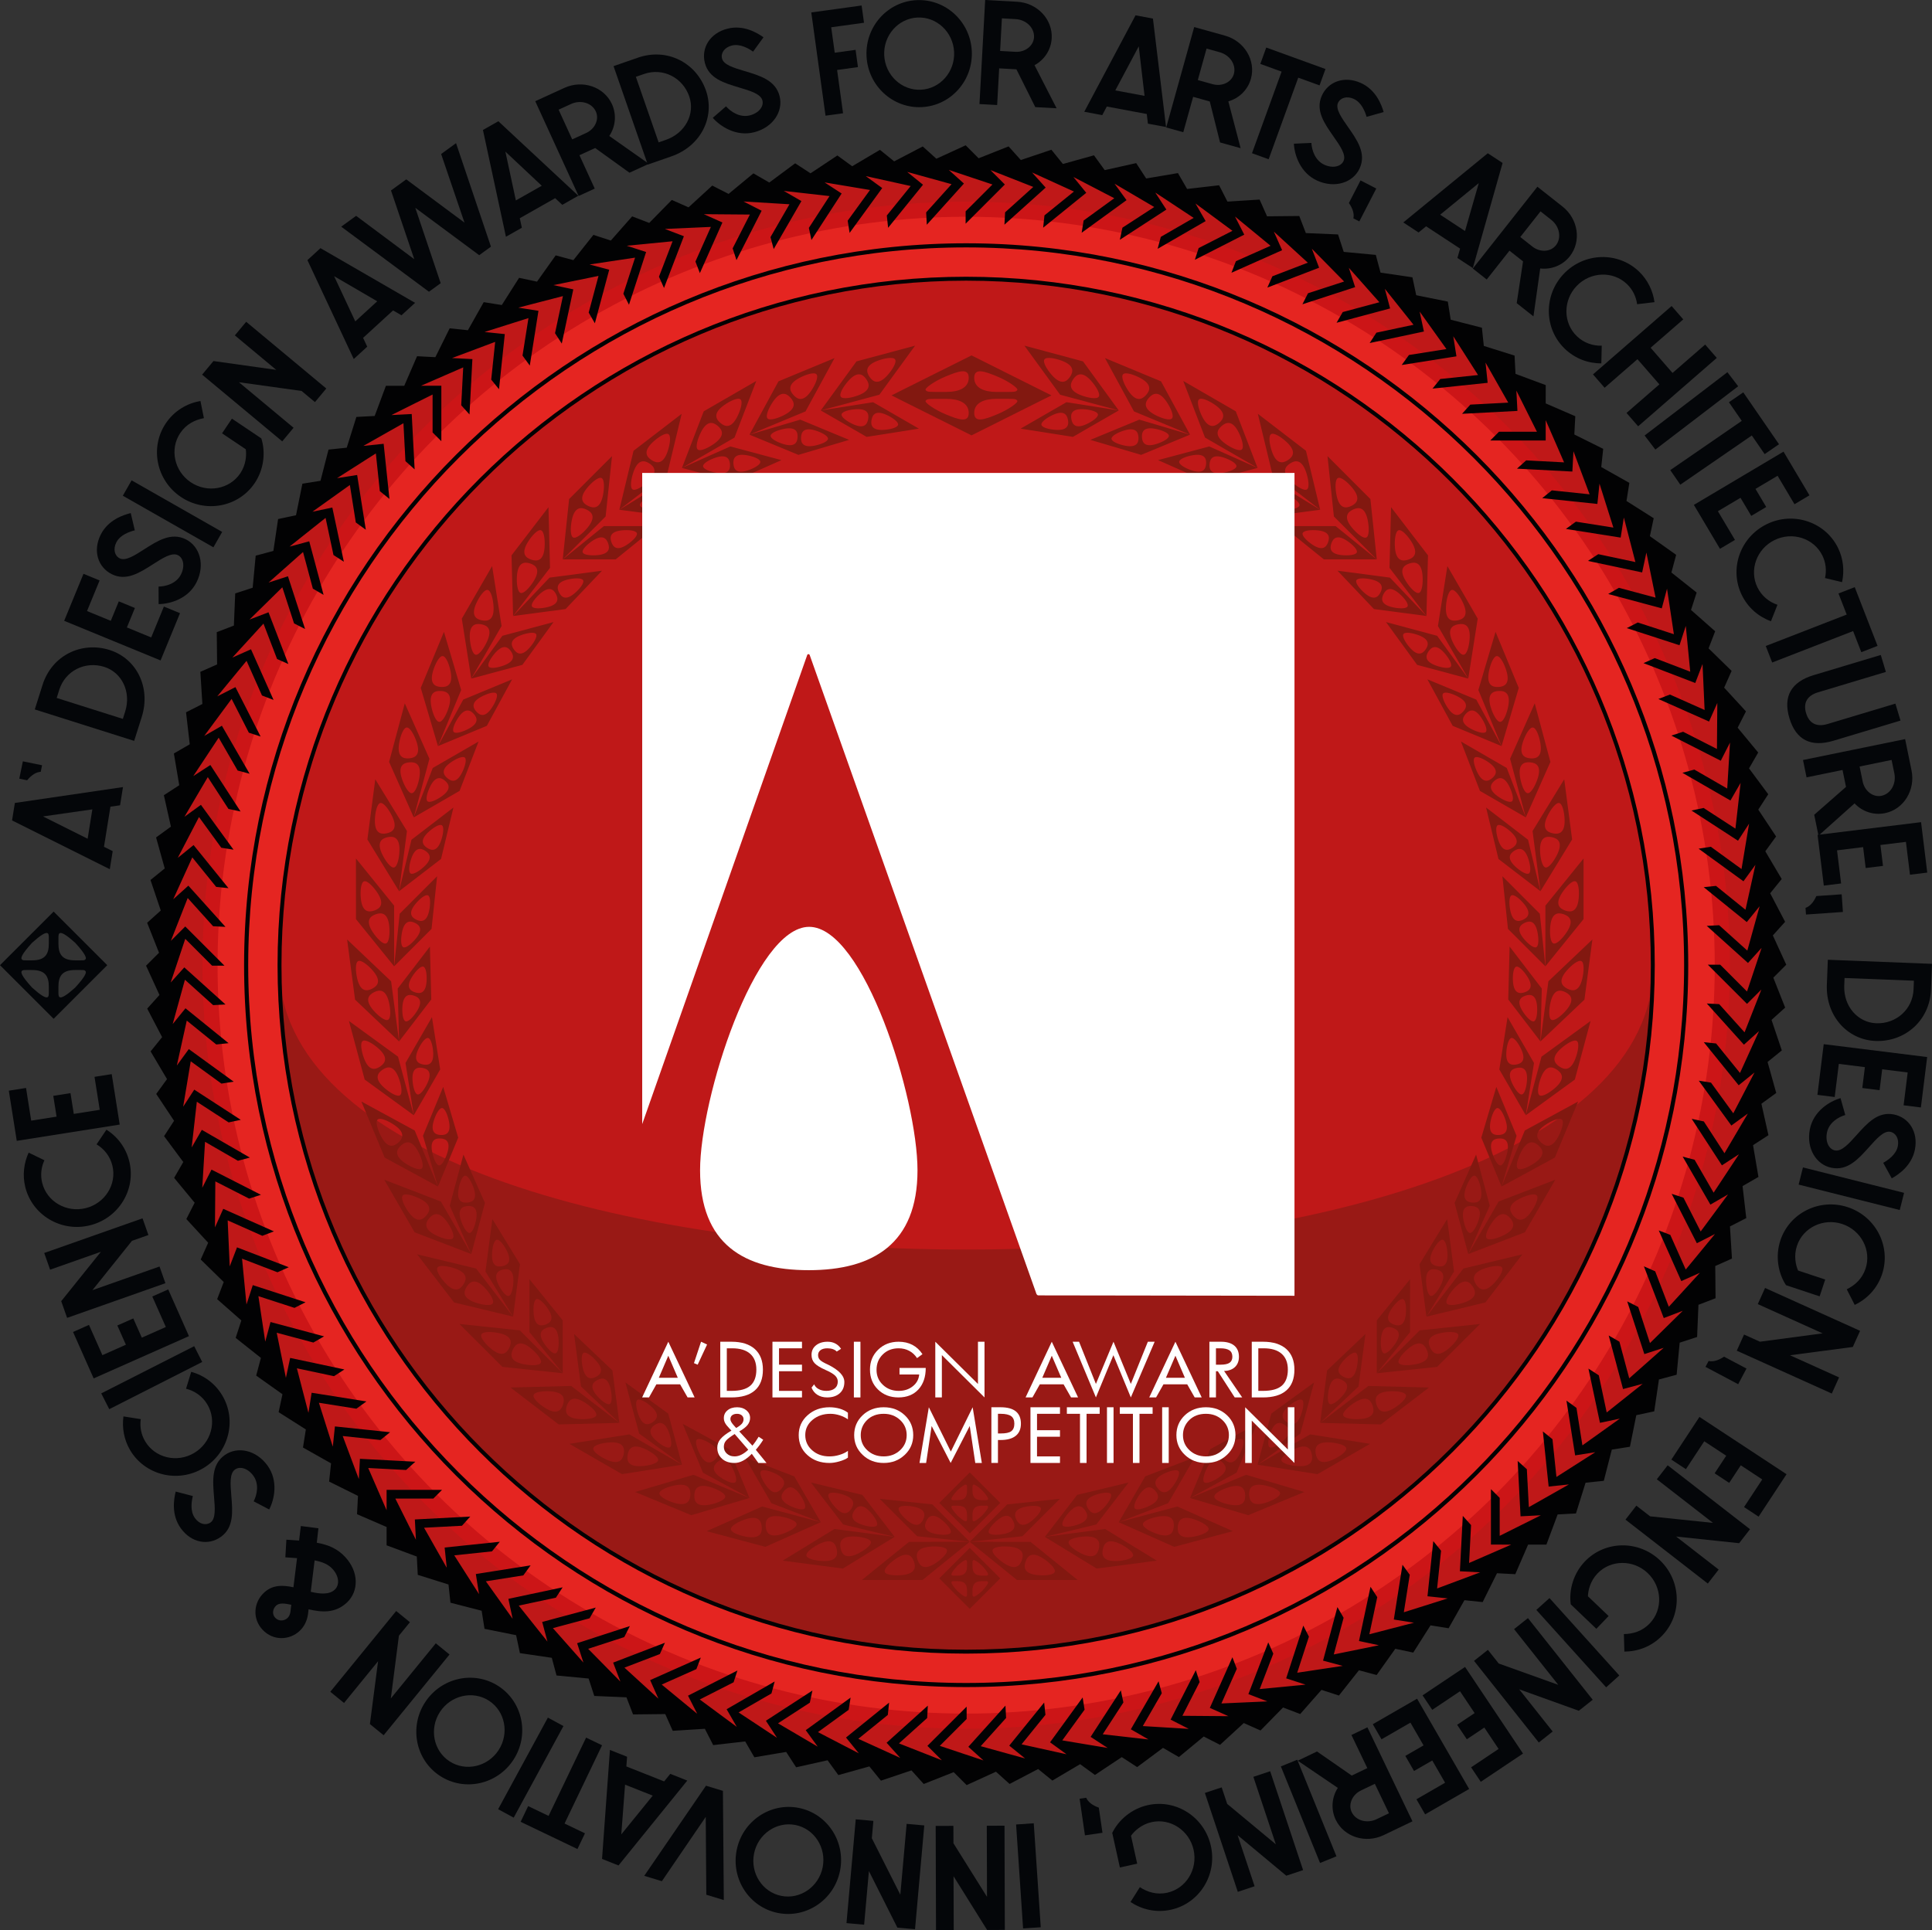 <?xml version="1.0" encoding="utf-8"?>
<!-- Generator: Adobe Illustrator 27.9.5, SVG Export Plug-In . SVG Version: 9.03 Build 54986)  -->
<svg version="1.1" id="Layer_1" xmlns="http://www.w3.org/2000/svg" xmlns:xlink="http://www.w3.org/1999/xlink" x="0px" y="0px"
	 viewBox="0 0 408.482 408.182" style="enable-background:new 0 0 408.482 408.182;" xml:space="preserve">
<rect x="0" y="0" width="408.482" height="408.182" fill="#333333" stroke="none"/>
<g>
	<circle style="fill-rule:evenodd;clip-rule:evenodd;fill:#BF1818;" cx="204.275" cy="204.116" r="169.856"/>
	
		<circle style="fill-rule:evenodd;clip-rule:evenodd;fill:#E52521;stroke:#CC1517;stroke-width:3.2;stroke-linecap:round;stroke-linejoin:round;stroke-miterlimit:10;" cx="204.275" cy="204.116" r="159.874"/>
	<path style="fill-rule:evenodd;clip-rule:evenodd;fill:#020203;" d="M117.666,354.333l6.786,0.642
		l1.195,3.686l6.806,0.287l1.391,3.615l6.812-0.074l1.578,3.542l6.795-0.429
		l1.763,3.454l6.764-0.781l1.941,3.354l6.721-1.133l2.109,3.249l6.65-1.485
		l2.276,3.133l6.562-1.832l2.438,3.011l6.46-2.173l2.591,2.88l6.332-2.508
		l2.745,2.741l6.196-2.837l2.878,2.593l6.04-3.155l3.009,2.44l5.867-3.471
		l3.133,2.281l5.674-3.772l3.25,2.11l5.469-4.064l3.358,1.94l5.254-4.343
		l3.448,1.761l5.015-4.609l3.542,1.573l4.765-4.865l3.619,1.386l4.504-5.112
		l3.687,1.199l4.232-5.342l3.744,1.005l3.945-5.552l3.792,0.807l3.653-5.757
		l3.826,0.608l3.346-5.933l3.852,0.403l3.031-6.101l3.869,0.202l2.708-6.251
		l3.871-0.003l2.376-6.382l3.871-0.207l2.035-6.504l3.854-0.4l1.692-6.6
		l3.832-0.605l1.348-6.677l3.789-0.809l0.996-6.74l3.741-1.003l0.644-6.782
		l3.684-1.199l0.284-6.808l3.619-1.389l-0.068-6.813l3.536-1.573l-0.423-6.799
		l3.448-1.761l-0.783-6.771l3.358-1.934l-1.141-6.72l3.253-2.11l-1.487-6.649
		l3.136-2.278l-1.831-6.558l3.011-2.442l-2.174-6.456l2.881-2.596l-2.503-6.333
		l2.736-2.741l-2.835-6.194l2.591-2.88l-3.156-6.035l2.438-3.013l-3.468-5.865
		l2.279-3.135l-3.766-5.677l2.106-3.249l-4.062-5.47l1.939-3.354l-4.343-5.249
		l1.757-3.454l-4.612-5.016l1.578-3.542l-4.87-4.766l1.391-3.618l-5.106-4.507
		l1.192-3.684l-5.336-4.235l1.002-3.74l-5.554-3.942l0.806-3.794l-5.753-3.65
		l0.607-3.828l-5.94-3.348l0.409-3.851l-6.102-3.03l0.202-3.868l-6.255-2.709
		l0.003-3.874l-6.389-2.374l-0.199-3.868l-6.5-2.039l-0.406-3.854l-6.596-1.693
		l-0.61-3.828l-6.681-1.349l-0.803-3.789l-6.741-0.994l-1.002-3.743l-6.781-0.639
		l-1.201-3.689l-6.809-0.29l-1.388-3.613l-6.812,0.071l-1.575-3.542l-6.798,0.429
		l-1.763-3.454l-6.766,0.781l-1.939-3.354l-6.715,1.136l-2.115-3.249l-6.65,1.483
		l-2.276-3.13l-6.565,1.832l-2.435-3.013l-6.463,2.176l-2.588-2.883l-6.332,2.511
		l-2.742-2.741l-6.193,2.84l-2.881-2.599l-6.043,3.155l-3.009-2.437l-5.867,3.471
		l-3.133-2.281l-5.674,3.772l-3.25-2.113l-5.469,4.067l-3.358-1.943l-5.248,4.348
		l-3.454-1.764l-5.015,4.607l-3.539-1.571l-4.768,4.862l-3.616-1.383l-4.507,5.109
		l-3.684-1.196l-4.235,5.342l-3.741-1.008l-3.948,5.555l-3.789-0.807l-3.656,5.754
		l-3.823-0.608l-3.343,5.936l-3.854-0.403l-3.028,6.103l-3.871-0.204l-2.705,6.251
		h-3.877l-2.376,6.385l-3.869,0.204l-2.038,6.504l-3.854,0.403l-1.694,6.6
		l-3.829,0.605l-1.348,6.677l-3.789,0.807l-0.999,6.742l-3.738,1.003l-0.639,6.782
		l-3.69,1.199l-0.284,6.805l-3.619,1.389l0.074,6.819l-3.542,1.571l0.429,6.802
		l-3.454,1.758l0.783,6.768l-3.355,1.937l1.135,6.72l-3.25,2.107l1.487,6.649
		l-3.136,2.281l1.831,6.558l-3.011,2.442l2.174,6.456l-2.881,2.593l2.509,6.339
		l-2.739,2.738l2.833,6.191l-2.591,2.883l3.153,6.035l-2.435,3.013l3.468,5.862
		l-2.279,3.138l3.772,5.677l-2.112,3.246l4.059,5.47l-1.933,3.357l4.34,5.249
		l-1.757,3.454l4.612,5.013l-1.578,3.542l4.868,4.766l-1.388,3.621l5.112,4.507
		l-1.198,3.684l5.336,4.235l-0.999,3.74l5.557,3.945l-0.812,3.792l5.753,3.65
		l-0.605,3.828l5.935,3.346l-0.406,3.854l6.099,3.028l-0.199,3.871l6.253,2.707
		v3.874l6.386,2.374l0.202,3.871l6.5,2.039l0.409,3.854l6.599,1.696
		l0.605,3.826l6.681,1.346l0.803,3.792l6.741,0.991L117.666,354.333z
		 M123.351,351.6l-6.451-7.285l7.751-2.076l1.308-2.269l-11.327,3.036
		l1.113,4.152l-6.062-7.609l7.848-1.667l1.428-2.195l-11.472,2.437l0.9,4.215
		l-5.662-7.924l7.924-1.255l1.541-2.119l-11.583,1.835l0.675,4.252l-5.237-8.205
		l7.978-0.841l1.649-2.034l-11.662,1.224l0.446,4.277l-4.794-8.464l8.012-0.42
		l1.751-1.945l-11.711,0.613l0.224,4.297l-4.348-8.708h8.024l1.851-1.849H81.739
		l-0.003,4.306l-3.883-8.926l8.01,0.42l1.947-1.752l-11.711-0.613l-0.23,4.291
		l-3.409-9.108l7.978,0.841l2.035-1.65l-11.662-1.224l-0.446,4.277l-2.938-9.279
		l7.924,1.255l2.12-1.539l-11.583-1.835l-0.676,4.249l-2.441-9.418l7.848,1.667
		l2.197-1.426l-11.469-2.437l-0.897,4.212l-1.947-9.54l7.751,2.076l2.268-1.309
		l-11.327-3.033l-1.113,4.152l-1.448-9.619l7.632,2.479l2.333-1.19l-11.151-3.624
		l-1.334,4.095l-0.937-9.69l7.49,2.877l2.393-1.065l-10.947-4.203l-1.541,4.016
		l-0.434-9.722l7.331,3.263l2.444-0.937l-10.712-4.769l-1.751,3.928l0.079-9.73
		l7.147,3.644l2.492-0.809l-10.448-5.325l-1.953,3.834l0.585-9.713l6.948,4.01
		l2.529-0.676l-10.155-5.865l-2.149,3.721l1.093-9.665l6.729,4.371l2.56-0.545
		l-9.835-6.385l-2.344,3.61l1.601-9.602l6.491,4.717l2.586-0.412l-9.485-6.89
		l-2.532,3.479l2.1-9.503l6.236,5.05l2.606-0.273l-9.114-7.379l-2.705,3.34
		l2.591-9.378l5.963,5.371l2.614-0.139l-8.713-7.844l-2.875,3.192l3.077-9.228
		l5.674,5.675h2.617l-8.291-8.293l-3.043,3.045l3.559-9.06l5.37,5.964
		l2.614,0.136l-7.845-8.713l-3.199,2.877l4.03-8.858l5.049,6.237l2.603,0.273
		l-7.379-9.114l-3.343,2.704l4.487-8.631l4.714,6.492l2.588,0.409l-6.894-9.486
		l-3.48,2.525l4.933-8.384l4.371,6.728l2.56,0.542l-6.386-9.832l-3.613,2.346
		l5.37-8.123l4.01,6.95l2.529,0.676l-5.861-10.153l-3.727,2.15l5.782-7.827
		l3.644,7.149l2.489,0.809l-5.325-10.449l-3.837,1.954l6.19-7.515l3.261,7.33
		l2.447,0.94l-4.771-10.713l-3.937,1.755l6.576-7.185l2.875,7.489l2.393,1.065
		l-4.203-10.946l-4.016,1.539l6.937-6.825l2.478,7.631l2.333,1.187l-3.622-11.15
		l-4.096,1.332l7.286-6.458l2.078,7.751l2.268,1.309l-3.034-11.326l-4.161,1.113
		l7.615-6.064l1.669,7.847l2.197,1.426l-2.438-11.468l-4.206,0.889l7.916-5.652
		l1.255,7.924l2.117,1.539l-1.834-11.582l-4.249,0.673l8.203-5.234l0.84,7.978
		l2.035,1.65l-1.226-11.664l-4.283,0.449l8.469-4.797l0.42,8.012l1.947,1.752
		l-0.616-11.71l-4.291,0.224l8.702-4.348v8.023l1.851,1.852V81.58h-4.3
		l8.921-3.885l-0.42,8.012l1.751,1.945l0.613-11.71l-4.3-0.222l9.116-3.419
		l-0.837,7.981l1.646,2.034l1.226-11.661l-4.28-0.449l9.281-2.934l-1.255,7.924
		l1.538,2.119l1.834-11.582l-4.255-0.673l9.426-2.442l-1.669,7.847l1.428,2.195
		l2.438-11.468l-4.209-0.897l9.534-1.945l-2.075,7.751l1.308,2.266l3.034-11.326
		l-4.158-1.11l9.627-1.448l-2.481,7.631l1.189,2.332l3.624-11.153l-4.096-1.326
		l9.69-0.943l-2.875,7.492l1.064,2.391l4.203-10.949l-4.013-1.539l9.718-0.432
		l-3.264,7.327l0.939,2.445l4.768-10.713l-3.925-1.75l9.727,0.077l-3.641,7.149
		l0.809,2.491l5.322-10.449l-3.837-1.957l9.718,0.591l-4.01,6.95l0.678,2.528
		l5.861-10.153l-3.729-2.153l9.673,1.096l-4.368,6.728l0.545,2.562l6.386-9.835
		l-3.607-2.346l9.599,1.602l-4.717,6.492l0.409,2.584l6.894-9.486l-3.485-2.528
		l9.505,2.099l-5.049,6.234l0.275,2.604l7.379-9.114l-3.346-2.709l9.383,2.596
		l-5.37,5.964l0.136,2.613l7.848-8.713l-3.202-2.883l9.236,3.084l-5.674,5.675
		v2.619l8.291-8.293l-3.04-3.045l9.054,3.561l-5.96,5.371l-0.139,2.613
		l8.716-7.844l-2.881-3.201l8.858,4.033l-6.233,5.047l-0.275,2.604l9.114-7.379
		l-2.713-3.346l8.64,4.49l-6.488,4.715l-0.412,2.587l9.488-6.893l-2.532-3.479
		l8.39,4.93l-6.729,4.371l-0.542,2.559l9.835-6.385l-2.342-3.604l8.115,5.359
		l-6.948,4.013l-0.676,2.528l10.155-5.862l-2.149-3.726l7.822,5.782l-7.147,3.644
		l-0.809,2.488l10.448-5.322l-1.956-3.831l7.516,6.183l-7.328,3.263l-0.939,2.445
		l10.712-4.771l-1.748-3.928l7.178,6.566l-7.49,2.877l-1.064,2.391l10.947-4.203
		l-1.538-4.016l6.823,6.936l-7.632,2.479l-1.186,2.335l11.151-3.624l-1.334-4.09
		l6.457,7.282l-7.748,2.076l-1.308,2.266l11.325-3.033l-1.115-4.155l6.065,7.609
		l-7.848,1.67l-1.425,2.195l11.469-2.437l-0.9-4.215l5.662,7.924l-7.924,1.255
		l-1.538,2.119l11.58-1.835l-0.673-4.243l5.234,8.197l-7.978,0.838l-1.646,2.036
		l11.66-1.227l-0.448-4.277l4.799,8.466l-8.012,0.42l-1.754,1.945l11.711-0.613
		l-0.224-4.297l4.348,8.705h-8.024l-1.851,1.852h11.725v-4.306l3.888,8.926
		l-8.012-0.42l-1.947,1.752l11.711,0.613l0.23-4.294l3.412,9.108l-7.981-0.838
		l-2.035,1.647l11.662,1.227l0.448-4.286l2.935,9.287l-7.924-1.255l-2.117,1.539
		l11.58,1.832l0.675-4.249l2.441,9.421l-7.848-1.667l-2.194,1.426l11.469,2.437
		l0.897-4.203l1.944,9.529l-7.748-2.076l-2.268,1.309l11.325,3.036l1.11-4.155
		l1.45,9.622l-7.629-2.479l-2.333,1.19l11.151,3.624l1.328-4.09l0.939,9.682
		l-7.49-2.874l-2.39,1.065l10.947,4.203l1.535-4.019l0.437,9.722l-7.328-3.263
		l-2.447,0.94l10.714,4.769l1.748-3.931l-0.077,9.733l-7.15-3.644l-2.489,0.809
		l10.448,5.322l1.95-3.834l-0.585,9.716l-6.948-4.013l-2.529,0.679l10.155,5.862
		l2.151-3.726l-1.096,9.671l-6.727-4.368l-2.563,0.542l9.835,6.387l2.342-3.607
		l-1.598,9.597l-6.491-4.715l-2.586,0.409l9.488,6.893l2.526-3.479l-2.097,9.5
		l-6.236-5.047l-2.603,0.273l9.111,7.379l2.711-3.34l-2.597,9.375l-5.96-5.368
		l-2.617,0.136l8.716,7.847l2.881-3.195l-3.085,9.23l-5.671-5.675h-2.62
		l8.293,8.29l3.037-3.039l-3.556,9.054l-5.367-5.961l-2.617-0.136l7.848,8.713
		l3.193-2.88l-4.025,8.858l-5.049-6.234l-2.605-0.273l7.379,9.111l3.341-2.701
		l-4.484,8.628l-4.714-6.49l-2.586-0.409l6.891,9.486l3.483-2.531l-4.936,8.39
		l-4.368-6.728l-2.563-0.545l6.389,9.835l3.61-2.349l-5.367,8.126l-4.013-6.95
		l-2.529-0.676l5.864,10.153l3.727-2.156l-5.784,7.833l-3.641-7.149l-2.492-0.809
		l5.325,10.446l3.832-1.948l-6.182,7.509l-3.264-7.327l-2.444-0.94l4.768,10.713
		l3.931-1.75l-6.571,7.18l-2.875-7.492l-2.39-1.065l4.201,10.949l4.016-1.542
		l-6.934,6.828l-2.481-7.631l-2.333-1.19l3.624,11.153l4.087-1.326l-7.28,6.45
		l-2.075-7.748l-2.268-1.309l3.034,11.326l4.158-1.116l-7.615,6.066l-1.666-7.85
		l-2.197-1.426l2.438,11.471l4.203-0.892l-7.913,5.655l-1.257-7.924l-2.117-1.539
		l1.834,11.582l4.255-0.673l-8.208,5.234l-0.837-7.981l-2.035-1.647l1.226,11.661
		l4.28-0.449l-8.469,4.797l-0.42-8.012l-1.944-1.752l0.613,11.71l4.291-0.222
		l-8.702,4.345v-8.023l-1.851-1.849v11.724l4.3,0.003l-8.921,3.885l0.42-8.012
		l-1.751-1.945l-0.613,11.71l4.297,0.227l-9.114,3.411l0.837-7.978l-1.646-2.036
		l-1.226,11.664l4.277,0.454l-9.278,2.928l1.257-7.924l-1.541-2.119l-1.833,11.582
		l4.255,0.673l-9.426,2.442l1.669-7.847l-1.425-2.195l-2.438,11.468l4.206,0.897
		l-9.534,1.945l2.078-7.751l-1.311-2.266l-3.034,11.326l4.164,1.111l-9.63,1.448
		l2.478-7.631l-1.189-2.332l-3.622,11.15l4.093,1.329l-9.687,0.94l2.875-7.489
		l-1.067-2.391l-4.201,10.946l4.01,1.539l-9.715,0.435l3.261-7.33l-0.937-2.443
		l-4.771,10.71l3.925,1.752l-9.724-0.08l3.641-7.149l-0.809-2.491l-5.325,10.449
		l3.834,1.957l-9.715-0.591l4.013-6.947l-0.678-2.531l-5.864,10.156l3.729,2.15
		l-9.673-1.093l4.371-6.728l-0.545-2.562l-6.386,9.835l3.605,2.346l-9.596-1.602
		l4.714-6.492l-0.409-2.585l-6.891,9.486l3.483,2.528l-9.505-2.099l5.049-6.234
		l-0.275-2.604l-7.379,9.111l3.343,2.709l-9.378-2.593l5.367-5.964l-0.136-2.613
		l-7.845,8.713l3.199,2.88l-9.233-3.082l5.674-5.675v-2.619l-8.293,8.293
		l3.04,3.042l-9.054-3.561l5.963-5.368l0.136-2.616l-8.713,7.847l2.878,3.201
		l-8.858-4.033l6.236-5.05l0.272-2.602l-9.114,7.379l2.713,3.343l-8.64-4.487
		l6.491-4.715l0.409-2.587l-9.485,6.893l2.529,3.479l-8.39-4.93l6.729-4.371
		l0.545-2.562l-9.835,6.387l2.344,3.607l-8.12-5.365l6.948-4.01l0.678-2.531
		l-10.155,5.865l2.143,3.723l-7.819-5.782l7.15-3.641l0.809-2.491l-10.448,5.325
		l1.95,3.831l-7.513-6.183l7.331-3.263l0.937-2.445l-10.712,4.769l1.748,3.928
		l-7.178-6.566l7.49-2.874l1.064-2.391l-10.947,4.201l1.538,4.019l-6.82-6.938
		l7.629-2.479l1.189-2.332l-11.151,3.624L123.351,351.6z"/>
	
		<ellipse style="fill-rule:evenodd;clip-rule:evenodd;fill:#991915;" cx="204.275" cy="204.116" rx="145.283" ry="145.189"/>
	<path style="fill-rule:evenodd;clip-rule:evenodd;fill:#BF1818;" d="M204.275,58.927
		c80.24,0,145.283,65.003,145.283,145.189s-290.565,80.186-290.565,0
		S124.038,58.927,204.275,58.927z"/>
	<path style="fill:#821810;" d="M215.788,90.648l11.053,1.744l9.693-5.591l-11.053-1.744
		L215.788,90.648z M223.292,90.913c-1.428-0.076-2.991-0.481-3.102-1.077
		l-0.002-0.013c-0.111-0.596,1.204-1.534,2.509-2.117
		c2.229-0.983,2.895-0.038,3.103,1.083
		C226.008,89.91,225.725,91.032,223.292,90.913z M229.03,86.536
		c1.428,0.076,2.991,0.481,3.102,1.077l0.002,0.013
		c0.111,0.596-1.204,1.534-2.509,2.117c-2.229,0.983-2.895,0.038-3.103-1.083
		C226.314,87.538,226.597,86.417,229.03,86.536z"/>
	<path style="fill:#821810;" d="M216.594,73.099l7.548,10.376l12.392,3.326l-7.548-10.376
		L216.594,73.099z M222.463,79.398c-1.096-1.22-2.036-2.815-1.642-3.388
		l0.008-0.012c0.394-0.573,2.22-0.268,3.751,0.318
		c2.604,1.01,2.378,2.317,1.638,3.394
		C225.478,80.787,224.34,81.467,222.463,79.398z M230.665,80.501
		c1.096,1.22,2.036,2.815,1.642,3.388l-0.008,0.012
		c-0.394,0.573-2.22,0.268-3.751-0.318c-2.604-1.01-2.378-2.317-1.638-3.394
		C227.65,79.112,228.788,78.433,230.665,80.501z"/>
	<path style="fill:#821810;" d="M230.538,93.024l10.731,3.172l10.34-4.278l-10.731-3.172
		L230.538,93.024z M237.943,94.267c-1.406-0.262-2.903-0.867-2.935-1.472
		l-0.001-0.013c-0.032-0.605,1.394-1.364,2.764-1.771
		c2.338-0.683,2.875,0.341,2.935,1.479S240.34,94.702,237.943,94.267z
		 M244.204,90.675c1.406,0.262,2.903,0.867,2.935,1.472l0.001,0.013
		c0.032,0.605-1.394,1.364-2.764,1.771c-2.338,0.683-2.875-0.341-2.935-1.479
		S241.807,90.241,244.204,90.675z"/>
	<path style="fill:#821810;" d="M233.627,75.73l6.129,11.272l11.852,4.915l-6.129-11.272
		L233.627,75.73z M238.624,82.742c-0.928-1.352-1.651-3.057-1.186-3.573
		l0.01-0.011c0.465-0.517,2.236,0.024,3.678,0.805
		c2.45,1.342,2.055,2.607,1.181,3.579
		C241.432,84.513,240.215,85.038,238.624,82.742z M246.612,84.906
		c0.928,1.352,1.651,3.057,1.186,3.573l-0.01,0.011
		c-0.465,0.517-2.236-0.024-3.678-0.805c-2.45-1.342-2.055-2.607-1.181-3.579
		S245.021,82.611,246.612,84.906z"/>
	<path style="fill:#821810;" d="M244.852,97.305l10.225,4.545l10.81-2.892l-10.225-4.545
		L244.852,97.305z M252.031,99.504c-1.36-0.443-2.765-1.238-2.717-1.843
		l0.001-0.013c0.048-0.604,1.56-1.17,2.972-1.396
		c2.407-0.372,2.806,0.713,2.717,1.849
		C254.914,99.238,254.351,100.248,252.031,99.504z M258.707,96.761
		c1.36,0.443,2.765,1.238,2.717,1.843l-0.001,0.013
		c-0.048,0.604-1.56,1.17-2.972,1.396c-2.407,0.372-2.806-0.713-2.717-1.849
		C255.824,97.026,256.388,96.017,258.707,96.761z"/>
	<path style="fill:#821810;" d="M250.172,80.563l4.605,11.976l11.109,6.42l-4.605-11.976
		L250.172,80.563z M254.21,88.167c-0.743-1.462-1.238-3.246-0.709-3.697
		l0.011-0.01c0.529-0.452,2.214,0.316,3.541,1.278
		c2.254,1.65,1.697,2.853,0.703,3.702
		C256.763,90.289,255.488,90.651,254.21,88.167z M261.848,91.355
		c0.743,1.462,1.238,3.246,0.709,3.697l-0.011,0.01
		c-0.529,0.452-2.214-0.316-3.541-1.278c-2.254-1.65-1.697-2.853-0.703-3.702
		S260.57,88.871,261.848,91.355z"/>
	<path style="fill:#821810;" d="M258.484,103.418l9.544,5.841l11.095-1.456l-9.544-5.841
		L258.484,103.418z M265.315,106.535c-1.29-0.617-2.579-1.589-2.453-2.182
		l0.003-0.013c0.126-0.593,1.699-0.957,3.129-0.996
		c2.435-0.055,2.689,1.073,2.452,2.188S267.518,107.575,265.315,106.535z
		 M272.292,104.687c1.29,0.617,2.579,1.589,2.453,2.182l-0.003,0.013
		c-0.126,0.593-1.699,0.957-3.129,0.996c-2.435,0.055-2.689-1.073-2.452-2.188
		C269.399,104.574,270.089,103.646,272.292,104.687z"/>
	<path style="fill:#821810;" d="M265.944,87.513l3.003,12.475l10.176,7.815l-3.003-12.475
		L265.944,87.513z M268.955,95.579c-0.546-1.546-0.803-3.38-0.22-3.758l0.012-0.008
		c0.583-0.379,2.153,0.602,3.344,1.729c2.019,1.93,1.31,3.05,0.214,3.762
		C271.21,98.017,269.898,98.209,268.955,95.579z M276.111,99.738
		c0.546,1.546,0.803,3.38,0.22,3.758l-0.012,0.008
		c-0.583,0.379-2.153-0.602-3.344-1.729c-2.019-1.93-1.31-3.05-0.214-3.762
		C273.857,97.3,275.169,97.108,276.111,99.738z"/>
	<path style="fill:#821810;" d="M271.202,111.258l8.7,7.037l11.19,0.005l-8.7-7.037
		L271.202,111.258z M277.568,115.24c-1.199-0.78-2.35-1.912-2.148-2.483
		l0.004-0.012c0.202-0.572,1.809-0.727,3.232-0.579
		c2.421,0.263,2.526,1.415,2.146,2.489
		C280.421,115.73,279.615,116.559,277.568,115.24z M284.726,114.318
		c1.199,0.78,2.35,1.912,2.148,2.483l-0.004,0.012
		c-0.202,0.572-1.809,0.727-3.232,0.579c-2.421-0.263-2.526-1.415-2.146-2.489
		C281.872,113.828,282.678,112.999,284.726,114.318z"/>
	<path style="fill:#821810;" d="M280.674,96.463l1.349,12.76l9.069,9.077l-1.349-12.76
		L280.674,96.463z M282.607,104.853c-0.339-1.604-0.355-3.456,0.272-3.755
		l0.013-0.006c0.627-0.299,2.056,0.878,3.09,2.151
		c1.75,2.177,0.901,3.195-0.279,3.758
		C284.524,107.564,283.198,107.583,282.607,104.853z M289.159,109.91
		c0.339,1.604,0.355,3.456-0.272,3.755l-0.013,0.006
		c-0.627,0.299-2.056-0.878-3.09-2.151c-1.75-2.177-0.901-3.195,0.279-3.758
		C287.242,107.199,288.568,107.18,289.159,109.91z"/>
	<path style="fill:#821810;" d="M282.788,120.691l7.707,8.112l11.093,1.465l-7.707-8.112
		L282.788,120.691z M288.579,125.47c-1.087-0.93-2.08-2.202-1.805-2.742
		l0.006-0.011c0.275-0.54,1.889-0.484,3.28-0.152
		c2.366,0.577,2.32,1.733,1.802,2.748
		C291.344,126.328,290.437,127.045,288.579,125.47z M295.797,125.49
		c1.087,0.93,2.08,2.202,1.805,2.742l-0.006,0.011
		c-0.275,0.54-1.889,0.484-3.28,0.152c-2.366-0.577-2.32-1.733-1.802-2.748
		C293.031,124.632,293.938,123.915,295.797,125.49z"/>
	<path style="fill:#821810;" d="M294.11,107.259l-0.328,12.827l7.807,10.183l0.328-12.827
		L294.11,107.259z M294.931,115.83c-0.127-1.635,0.099-3.472,0.76-3.687
		l0.014-0.005c0.661-0.215,1.924,1.139,2.783,2.536
		c1.451,2.387,0.476,3.286-0.767,3.69S295.161,118.613,294.931,115.83z
		 M300.767,121.698c0.127,1.635-0.099,3.472-0.76,3.687l-0.014,0.005
		c-0.661,0.215-1.924-1.139-2.783-2.536c-1.451-2.387-0.476-3.286,0.767-3.69
		C299.22,118.76,300.537,118.915,300.767,121.698z"/>
	<path style="fill:#821810;" d="M293.043,131.556l6.582,9.049l10.807,2.901l-6.582-9.049
		L293.043,131.556z M298.161,137.049c-0.956-1.064-1.775-2.455-1.432-2.955
		l0.007-0.011c0.343-0.5,1.936-0.234,3.271,0.277
		c2.271,0.881,2.074,2.021,1.428,2.96
		C300.791,138.261,299.798,138.853,298.161,137.049z M305.314,138.011
		c0.956,1.064,1.775,2.455,1.432,2.955l-0.007,0.011
		c-0.343,0.5-1.936,0.234-3.271-0.277c-2.271-0.881-2.074-2.021-1.428-2.96
		S303.677,136.208,305.314,138.011z"/>
	<path style="fill:#821810;" d="M306.021,119.716l-2,12.674l6.411,11.115l2-12.674
		L306.021,119.716z M305.717,128.321c0.087-1.637,0.551-3.43,1.235-3.557
		l0.014-0.003c0.684-0.127,1.759,1.38,2.428,2.878
		c1.127,2.556,0.043,3.32-1.242,3.558
		C306.867,131.435,305.581,131.111,305.717,128.321z M310.737,134.901
		c-0.087,1.637-0.551,3.43-1.235,3.557l-0.015,0.003
		c-0.684,0.127-1.759-1.38-2.428-2.878c-1.127-2.556-0.043-3.32,1.242-3.558
		C309.587,131.786,310.872,132.111,310.737,134.901z"/>
	<path style="fill:#821810;" d="M301.792,143.666l5.345,9.831l10.336,4.286l-5.345-9.831
		L301.792,143.666z M306.15,149.781c-0.809-1.179-1.44-2.666-1.034-3.116
		l0.009-0.01c0.406-0.451,1.95,0.021,3.207,0.702
		c2.136,1.17,1.792,2.274,1.03,3.121
		C308.599,151.325,307.537,151.783,306.15,149.781z M313.116,151.668
		c0.809,1.179,1.44,2.666,1.034,3.116l-0.009,0.01
		c-0.406,0.451-1.95-0.021-3.207-0.702c-2.136-1.17-1.792-2.274-1.03-3.121
		C310.667,150.124,311.729,149.666,313.116,151.668z"/>
	<path style="fill:#821810;" d="M316.205,133.622l-3.637,12.305l4.905,11.856l3.637-12.305
		L316.205,133.622z M314.78,142.113c0.3-1.612,0.994-3.329,1.688-3.365l0.015-0.001
		c0.694-0.036,1.564,1.598,2.031,3.17c0.784,2.681-0.391,3.297-1.696,3.365
		C315.514,145.351,314.282,144.861,314.78,142.113z M318.898,149.292
		c-0.3,1.612-0.994,3.329-1.688,3.365l-0.015,0.001
		c-0.694,0.036-1.564-1.598-2.031-3.17c-0.784-2.681,0.391-3.297,1.696-3.365
		C318.165,146.054,319.397,146.544,318.898,149.292z"/>
	<path style="fill:#821810;" d="M308.886,156.814l4.016,10.444l9.688,5.599l-4.016-10.444
		L308.886,156.814z M312.408,163.446c-0.648-1.275-1.079-2.831-0.618-3.224
		l0.01-0.008c0.461-0.394,1.93,0.275,3.088,1.115
		c1.965,1.439,1.48,2.488,0.613,3.229
		C314.635,165.296,313.522,165.612,312.408,163.446z M319.069,166.226
		c0.648,1.275,1.079,2.831,0.618,3.224l-0.01,0.008
		c-0.461,0.394-1.93-0.275-3.088-1.115c-1.965-1.439-1.48-2.488-0.613-3.229
		C316.842,164.375,317.954,164.06,319.069,166.226z"/>
	<path style="fill:#821810;" d="M324.487,148.737l-5.212,11.725l3.316,12.395l5.212-11.725
		L324.487,148.737z M321.966,156.97c0.508-1.559,1.42-3.17,2.113-3.116
		l0.015,0.001c0.693,0.054,1.342,1.788,1.6,3.408
		c0.427,2.76-0.818,3.218-2.12,3.115
		C322.27,160.276,321.113,159.63,321.966,156.97z M325.112,164.625
		c-0.508,1.559-1.42,3.17-2.113,3.116l-0.015-0.001
		c-0.693-0.054-1.342-1.788-1.6-3.408c-0.427-2.76,0.818-3.218,2.12-3.115
		C324.807,161.319,325.965,161.965,325.112,164.625z"/>
	<path style="fill:#821810;" d="M314.203,170.776l2.619,10.879l8.874,6.816l-2.619-10.879
		L314.203,170.776z M316.829,177.811c-0.476-1.348-0.701-2.947-0.192-3.278
		l0.011-0.007c0.508-0.33,1.878,0.525,2.916,1.508
		c1.761,1.683,1.143,2.66,0.187,3.281
		C318.795,179.936,317.651,180.104,316.829,177.811z M323.07,181.437
		c0.476,1.348,0.701,2.947,0.192,3.278l-0.011,0.007
		c-0.508,0.33-1.878-0.525-2.916-1.508c-1.761-1.683-1.143-2.66-0.187-3.281
		S322.248,179.144,323.07,181.437z"/>
	<path style="fill:#821810;" d="M330.725,164.805l-6.698,10.944l1.669,12.722l6.698-10.944
		L330.725,164.805z M327.15,172.638c0.707-1.479,1.822-2.958,2.502-2.813
		l0.014,0.003c0.68,0.145,1.097,1.948,1.142,3.588
		c0.063,2.792-1.231,3.083-2.509,2.812
		C327.021,175.955,325.958,175.163,327.15,172.638z M329.27,180.638
		c-0.707,1.479-1.822,2.958-2.502,2.813l-0.014-0.003
		c-0.68-0.144-1.097-1.948-1.142-3.587c-0.063-2.792,1.231-3.083,2.509-2.812
		S330.463,178.112,329.27,180.638z"/>
	<path style="fill:#821810;" d="M317.652,185.313l1.176,11.128l7.909,7.916l-1.176-11.128
		L317.652,185.313z M319.338,192.63c-0.296-1.399-0.31-3.014,0.237-3.275
		l0.012-0.006c0.547-0.261,1.793,0.766,2.694,1.876
		c1.526,1.898,0.786,2.787-0.243,3.277
		C321.01,194.994,319.853,195.01,319.338,192.63z M325.052,197.039
		c0.296,1.399,0.31,3.014-0.237,3.275l-0.012,0.006
		c-0.547,0.261-1.793-0.766-2.694-1.876c-1.526-1.898-0.786-2.787,0.243-3.277
		C323.38,194.675,324.536,194.659,325.052,197.039z"/>
	<path style="fill:#821810;" d="M334.812,181.549l-8.069,9.976l-0.005,12.831l8.069-9.976
		L334.812,181.549z M330.246,188.848c0.894-1.374,2.192-2.695,2.848-2.463
		l0.014,0.005c0.655,0.232,0.833,2.075,0.664,3.706
		c-0.302,2.777-1.622,2.896-2.854,2.46S328.734,191.197,330.246,188.848z
		 M331.303,197.057c-0.894,1.374-2.192,2.695-2.848,2.463l-0.014-0.005
		c-0.655-0.232-0.833-2.075-0.664-3.706c0.302-2.777,1.623-2.896,2.854-2.46
		C331.865,193.785,332.816,194.709,331.303,197.057z"/>
	<path style="fill:#821810;" d="M319.174,200.175l-0.286,11.186l6.808,8.88l0.286-11.186
		L319.174,200.175z M319.891,207.65c-0.111-1.426,0.086-3.028,0.663-3.216
		l0.012-0.004c0.577-0.187,1.678,0.993,2.427,2.212
		c1.265,2.081,0.415,2.865-0.669,3.218
		C321.239,210.211,320.091,210.077,319.891,207.65z M324.98,212.767
		c0.111,1.426-0.086,3.028-0.663,3.216l-0.012,0.004
		c-0.577,0.187-1.678-0.993-2.427-2.212c-1.265-2.081-0.415-2.865,0.669-3.218
		S324.78,210.34,324.98,212.767z"/>
	<path style="fill:#821810;" d="M336.678,198.683l-9.302,8.838l-1.68,12.72l9.302-8.838
		L336.678,198.683z M331.199,205.324c1.066-1.246,2.525-2.386,3.145-2.07
		l0.013,0.007c0.62,0.316,0.555,2.166,0.174,3.761
		c-0.662,2.713-1.987,2.66-3.151,2.067
		C330.215,208.495,329.393,207.455,331.199,205.324z M331.176,213.601
		c-1.066,1.246-2.525,2.386-3.145,2.07l-0.013-0.007
		c-0.619-0.316-0.555-2.166-0.174-3.761c0.662-2.713,1.987-2.66,3.151-2.067
		C332.159,210.43,332.982,211.47,331.176,213.601z"/>
	<path style="fill:#821810;" d="M318.744,215.109l-1.744,11.053l5.591,9.693l1.744-11.053
		L318.744,215.109z M318.478,222.613c0.076-1.428,0.481-2.991,1.077-3.102
		l0.013-0.002c0.596-0.111,1.534,1.204,2.117,2.509
		c0.983,2.229,0.038,2.895-1.083,3.103
		C319.481,225.329,318.36,225.046,318.478,222.613z M322.856,228.351
		c-0.076,1.428-0.481,2.991-1.077,3.102l-0.013,0.002
		c-0.596,0.111-1.534-1.204-2.117-2.509c-0.983-2.229-0.038-2.895,1.083-3.103
		S322.974,225.918,322.856,228.351z"/>
	<path style="fill:#821810;" d="M336.293,215.915l-10.376,7.548l-3.326,12.392l10.376-7.548
		L336.293,215.915z M329.993,221.784c1.22-1.096,2.815-2.036,3.388-1.642
		l0.012,0.008c0.573,0.394,0.268,2.22-0.318,3.751
		c-1.01,2.604-2.317,2.378-3.394,1.638S327.925,223.66,329.993,221.784z
		 M328.89,229.986c-1.22,1.096-2.815,2.036-3.388,1.642l-0.012-0.008
		c-0.573-0.394-0.268-2.22,0.318-3.751c1.01-2.604,2.317-2.378,3.394-1.638
		S330.959,228.109,328.89,229.986z"/>
	<path style="fill:#821810;" d="M316.367,229.859l-3.172,10.731l4.278,10.34l3.172-10.731
		L316.367,229.859z M315.125,237.264c0.262-1.406,0.867-2.903,1.472-2.935
		l0.013-0.001c0.605-0.032,1.364,1.394,1.771,2.764
		c0.683,2.338-0.341,2.875-1.479,2.935
		C315.764,240.088,314.69,239.661,315.125,237.264z M318.716,243.525
		c-0.262,1.406-0.867,2.903-1.472,2.935l-0.013,0.001
		c-0.605,0.032-1.364-1.394-1.771-2.764c-0.683-2.338,0.341-2.875,1.479-2.935
		C318.076,240.701,319.151,241.128,318.716,243.525z"/>
	<path style="fill:#821810;" d="M333.661,232.948l-11.272,6.129l-4.915,11.852l11.272-6.129
		L333.661,232.948z M326.649,237.945c1.352-0.928,3.057-1.651,3.573-1.186
		l0.011,0.01c0.517,0.465-0.024,2.236-0.805,3.678
		c-1.342,2.45-2.607,2.055-3.579,1.181S324.354,239.536,326.649,237.945z
		 M324.485,245.933c-1.352,0.928-3.057,1.651-3.573,1.186l-0.011-0.01
		c-0.517-0.465,0.024-2.236,0.805-3.678c1.342-2.45,2.607-2.055,3.579-1.181
		C326.256,243.125,326.781,244.342,324.485,245.933z"/>
	<path style="fill:#821810;" d="M312.086,244.173l-4.545,10.225l2.892,10.81l4.545-10.225
		L312.086,244.173z M309.888,251.352c0.443-1.36,1.238-2.765,1.843-2.717
		l0.013,0.001c0.604,0.048,1.17,1.56,1.396,2.972
		c0.372,2.407-0.713,2.806-1.849,2.717S309.144,253.671,309.888,251.352z
		 M312.631,258.028c-0.443,1.36-1.238,2.765-1.843,2.717l-0.013-0.001
		c-0.604-0.048-1.17-1.56-1.396-2.972c-0.372-2.407,0.713-2.806,1.849-2.717
		C312.365,255.145,313.375,255.709,312.631,258.028z"/>
	<path style="fill:#821810;" d="M328.829,249.493l-11.976,4.605l-6.42,11.109l11.976-4.605
		L328.829,249.493z M321.225,253.531c1.462-0.743,3.246-1.238,3.697-0.709
		l0.01,0.011c0.452,0.529-0.316,2.214-1.278,3.541
		c-1.65,2.254-2.853,1.697-3.702,0.703S318.741,254.809,321.225,253.531z
		 M318.036,261.169c-1.462,0.743-3.246,1.238-3.697,0.709l-0.01-0.011
		c-0.452-0.529,0.316-2.214,1.278-3.541c1.65-2.254,2.853-1.697,3.702-0.703
		C320.158,258.616,320.52,259.891,318.036,261.169z"/>
	<path style="fill:#821810;" d="M305.973,257.805l-5.841,9.544l1.456,11.095l5.841-9.544
		L305.973,257.805z M302.856,264.636c0.617-1.29,1.589-2.579,2.182-2.453
		l0.013,0.003c0.593,0.126,0.957,1.699,0.996,3.129
		c0.055,2.435-1.073,2.689-2.188,2.452
		C302.743,267.529,301.816,266.838,302.856,264.636z M304.705,271.613
		c-0.617,1.29-1.589,2.579-2.182,2.453l-0.013-0.003
		c-0.593-0.126-0.957-1.699-0.996-3.129c-0.055-2.435,1.073-2.689,2.188-2.452
		S305.745,269.41,304.705,271.613z"/>
	<path style="fill:#821810;" d="M321.878,265.265l-12.475,3.003l-7.815,10.176l12.475-3.003
		L321.878,265.265z M313.812,268.276c1.546-0.546,3.38-0.803,3.758-0.22
		l0.008,0.012c0.379,0.583-0.602,2.153-1.729,3.344
		c-1.93,2.019-3.05,1.31-3.762,0.214S311.183,269.219,313.812,268.276z
		 M309.654,275.432c-1.546,0.546-3.38,0.803-3.758,0.22l-0.008-0.012
		c-0.379-0.583,0.602-2.153,1.729-3.344c1.93-2.019,3.05-1.31,3.762-0.214
		C312.091,273.178,312.283,274.49,309.654,275.432z"/>
	<path style="fill:#821810;" d="M298.133,270.523l-7.037,8.7l-0.005,11.19l7.037-8.7
		L298.133,270.523z M294.151,276.888c0.78-1.199,1.912-2.35,2.483-2.148
		l0.012,0.004c0.572,0.202,0.727,1.809,0.579,3.232
		c-0.263,2.421-1.415,2.526-2.489,2.146
		C293.662,279.742,292.832,278.936,294.151,276.888z M295.073,284.047
		c-0.78,1.199-1.912,2.35-2.483,2.148l-0.012-0.004
		c-0.572-0.202-0.727-1.809-0.579-3.232c0.263-2.421,1.415-2.526,2.489-2.146
		S296.392,281.999,295.073,284.047z"/>
	<path style="fill:#821810;" d="M312.928,279.995l-12.76,1.349l-9.077,9.069l12.76-1.349
		L312.928,279.995z M304.538,281.928c1.604-0.339,3.456-0.355,3.755,0.272
		l0.006,0.013c0.299,0.628-0.878,2.056-2.151,3.09
		c-2.177,1.75-3.195,0.901-3.758-0.279
		C301.828,283.845,301.808,282.519,304.538,281.928z M299.482,288.48
		c-1.604,0.339-3.456,0.355-3.755-0.272l-0.006-0.013
		c-0.299-0.628,0.878-2.056,2.151-3.09c2.177-1.75,3.195-0.901,3.758,0.279
		C302.192,286.563,302.211,287.889,299.482,288.48z"/>
	<path style="fill:#821810;" d="M288.7,282.108l-8.112,7.707l-1.465,11.093l8.112-7.707
		L288.7,282.108z M283.922,287.9c0.93-1.087,2.202-2.08,2.742-1.805
		l0.011,0.006c0.54,0.275,0.484,1.889,0.152,3.28
		c-0.577,2.366-1.733,2.32-2.748,1.802
		C283.064,290.665,282.347,289.758,283.922,287.9z M283.901,295.117
		c-0.93,1.087-2.202,2.08-2.742,1.805l-0.011-0.006
		c-0.54-0.275-0.484-1.889-0.152-3.28c0.577-2.366,1.733-2.32,2.748-1.802
		C284.759,292.352,285.476,293.259,283.901,295.117z"/>
	<path style="fill:#821810;" d="M302.132,293.431l-12.827-0.328l-10.183,7.807l12.827,0.328
		L302.132,293.431z M293.562,294.252c1.635-0.127,3.472,0.099,3.687,0.76
		l0.005,0.014c0.215,0.661-1.139,1.924-2.536,2.783
		c-2.387,1.451-3.286,0.476-3.69-0.767S290.778,294.482,293.562,294.252z
		 M287.693,300.088c-1.635,0.127-3.472-0.099-3.687-0.76l-0.005-0.014
		c-0.215-0.661,1.139-1.924,2.536-2.783c2.387-1.451,3.286-0.476,3.69,0.767
		C290.631,298.541,290.477,299.858,287.693,300.088z"/>
	<path style="fill:#821810;" d="M277.836,292.364l-9.049,6.582l-2.901,10.807l9.049-6.582
		L277.836,292.364z M272.342,297.482c1.064-0.956,2.455-1.775,2.955-1.432
		l0.011,0.007c0.5,0.343,0.234,1.936-0.277,3.271
		c-0.881,2.271-2.021,2.074-2.96,1.428S270.538,299.119,272.342,297.482z
		 M271.38,304.635c-1.064,0.956-2.455,1.775-2.955,1.432l-0.011-0.007
		c-0.5-0.343-0.234-1.936,0.277-3.271c0.881-2.271,2.021-2.074,2.96-1.428
		C272.591,302.005,273.184,302.998,271.38,304.635z"/>
	<path style="fill:#821810;" d="M289.675,305.342l-12.674-2l-11.115,6.411l12.674,2
		L289.675,305.342z M281.071,305.038c1.637,0.087,3.43,0.551,3.557,1.235
		l0.003,0.015c0.127,0.684-1.38,1.759-2.878,2.428
		c-2.556,1.127-3.32,0.043-3.558-1.242S278.281,304.902,281.071,305.038z
		 M274.491,310.058c-1.637-0.087-3.43-0.551-3.557-1.235l-0.003-0.015
		c-0.127-0.684,1.38-1.759,2.878-2.428c2.556-1.127,3.32-0.043,3.558,1.242
		C277.605,308.908,277.281,310.193,274.491,310.058z"/>
	<path style="fill:#821810;" d="M265.726,301.113l-9.831,5.345l-4.286,10.336l9.831-5.345
		L265.726,301.113z M259.611,305.471c1.179-0.809,2.666-1.44,3.116-1.034l0.01,0.009
		c0.451,0.406-0.021,1.95-0.702,3.207c-1.17,2.136-2.274,1.792-3.121,1.03
		S257.609,306.858,259.611,305.471z M257.723,312.437
		c-1.179,0.809-2.666,1.44-3.116,1.034l-0.01-0.009
		c-0.451-0.406,0.021-1.95,0.702-3.207c1.17-2.136,2.274-1.792,3.121-1.03
		S259.726,311.05,257.723,312.437z"/>
	<path style="fill:#821810;" d="M275.77,315.526l-12.305-3.637l-11.856,4.905l12.305,3.637
		L275.77,315.526z M267.279,314.101c1.612,0.3,3.329,0.994,3.365,1.688l0.001,0.015
		c0.036,0.694-1.598,1.564-3.17,2.031c-2.681,0.784-3.297-0.391-3.365-1.696
		S264.53,313.603,267.279,314.101z M260.1,318.219
		c-1.612-0.3-3.329-0.994-3.365-1.688l-0.001-0.015
		c-0.036-0.694,1.598-1.564,3.17-2.031c2.681-0.784,3.297,0.391,3.365,1.696
		C263.338,317.486,262.848,318.718,260.1,318.219z"/>
	<path style="fill:#821810;" d="M252.577,308.207l-10.444,4.016l-5.599,9.688l10.444-4.016
		L252.577,308.207z M245.946,311.729c1.275-0.648,2.831-1.079,3.224-0.618
		l0.008,0.01c0.394,0.461-0.275,1.93-1.115,3.088
		c-1.439,1.965-2.488,1.48-3.229,0.613
		C244.095,313.956,243.78,312.843,245.946,311.729z M243.165,318.389
		c-1.275,0.648-2.831,1.079-3.224,0.618l-0.008-0.01
		c-0.394-0.461,0.275-1.93,1.115-3.088c1.439-1.965,2.488-1.48,3.229-0.613
		C245.016,316.163,245.331,317.275,243.165,318.389z"/>
	<path style="fill:#821810;" d="M260.654,323.808l-11.725-5.212l-12.395,3.316l11.725,5.212
		L260.654,323.808z M252.422,321.287c1.559,0.508,3.17,1.42,3.116,2.113
		l-0.001,0.015c-0.054,0.693-1.788,1.342-3.408,1.6
		c-2.76,0.427-3.218-0.818-3.115-2.12
		C249.116,321.591,249.762,320.434,252.422,321.287z M244.767,324.432
		c-1.559-0.508-3.17-1.42-3.116-2.113l0.001-0.015
		c0.054-0.693,1.788-1.342,3.408-1.6c2.76-0.427,3.218,0.818,3.115,2.12
		S247.426,325.285,244.767,324.432z"/>
	<path style="fill:#821810;" d="M238.615,313.524l-10.879,2.619l-6.816,8.874l10.879-2.619
		L238.615,313.524z M231.581,316.15c1.348-0.476,2.947-0.701,3.278-0.192
		l0.007,0.011c0.33,0.508-0.525,1.878-1.508,2.916
		c-1.683,1.761-2.66,1.143-3.281,0.187S229.288,316.972,231.581,316.15z
		 M227.955,322.391c-1.348,0.476-2.947,0.701-3.278,0.192l-0.007-0.011
		c-0.33-0.508,0.525-1.878,1.508-2.916c1.683-1.761,2.66-1.143,3.281-0.187
		S230.248,321.569,227.955,322.391z"/>
	<path style="fill:#821810;" d="M244.587,330.045l-10.944-6.698l-12.722,1.669l10.944,6.698
		L244.587,330.045z M236.754,326.471c1.479,0.707,2.958,1.822,2.813,2.502
		l-0.003,0.014c-0.144,0.68-1.948,1.097-3.587,1.142
		c-2.792,0.063-3.083-1.231-2.812-2.509S234.228,325.279,236.754,326.471z
		 M228.754,328.591c-1.479-0.707-2.958-1.822-2.813-2.502l0.003-0.014
		c0.144-0.68,1.948-1.097,3.587-1.142c2.792-0.063,3.083,1.231,2.812,2.509
		C232.071,328.721,231.279,329.784,228.754,328.591z"/>
	<path style="fill:#821810;" d="M224.079,316.973l-11.128,1.176l-7.916,7.909l11.128-1.176
		L224.079,316.973z M216.762,318.659c1.399-0.296,3.014-0.31,3.275,0.237
		l0.006,0.012c0.261,0.547-0.766,1.793-1.876,2.694
		c-1.898,1.526-2.787,0.786-3.277-0.243
		C214.398,320.33,214.381,319.174,216.762,318.659z M212.352,324.373
		c-1.399,0.296-3.014,0.31-3.275-0.237l-0.006-0.012
		c-0.261-0.547,0.766-1.793,1.876-2.694c1.898-1.526,2.787-0.786,3.277,0.243
		C214.716,322.701,214.733,323.857,212.352,324.373z"/>
	<path style="fill:#821810;" d="M227.843,334.133l-9.976-8.069l-12.831-0.005l9.976,8.069
		L227.843,334.133z M220.543,329.567c1.374,0.894,2.695,2.192,2.463,2.848
		l-0.005,0.014c-0.232,0.655-2.075,0.833-3.706,0.664
		c-2.777-0.302-2.896-1.623-2.46-2.855
		C217.271,329.005,218.195,328.054,220.543,329.567z M212.335,330.624
		c-1.374-0.894-2.695-2.192-2.463-2.848l0.005-0.014
		c0.232-0.655,2.075-0.833,3.706-0.664c2.777,0.302,2.896,1.622,2.46,2.854
		S214.683,332.136,212.335,330.624z"/>
	<path style="fill:#821810;" d="M184.589,85.057l-11.053,1.744l9.693,5.591l11.053-1.744
		L184.589,85.057z M184.27,88.79c0.208-1.121,0.874-2.066,3.103-1.083
		c1.306,0.583,2.62,1.521,2.509,2.117l-0.002,0.013
		c-0.111,0.596-1.674,1.001-3.102,1.077C184.346,91.032,184.062,89.91,184.27,88.79z
		 M183.548,88.659c-0.208,1.121-0.874,2.066-3.103,1.083
		c-1.306-0.583-2.62-1.521-2.509-2.117l0.002-0.013
		c0.111-0.596,1.674-1.001,3.102-1.077
		C183.473,86.417,183.756,87.538,183.548,88.659z"/>
	<path style="fill:#821810;" d="M181.084,76.425l-7.548,10.376l12.392-3.326l7.548-10.376
		L181.084,76.425z M183.852,79.71c-0.74-1.077-0.966-2.384,1.638-3.394
		c1.531-0.586,3.358-0.891,3.751-0.318l0.008,0.012
		c0.394,0.573-0.546,2.168-1.642,3.388
		C185.731,81.467,184.592,80.787,183.852,79.71z M183.161,80.19
		c0.74,1.077,0.966,2.384-1.638,3.394c-1.531,0.586-3.358,0.891-3.751,0.318
		l-0.008-0.012c-0.394-0.573,0.546-2.168,1.642-3.388
		C181.282,78.433,182.421,79.112,183.161,80.19z"/>
	<path style="fill:#821810;" d="M169.193,88.746l-10.731,3.172l10.34,4.278l10.731-3.172
		L169.193,88.746z M169.364,92.489c0.06-1.138,0.597-2.162,2.935-1.479
		c1.371,0.408,2.796,1.166,2.764,1.771l-0.001,0.013
		c-0.032,0.605-1.529,1.21-2.935,1.472
		C169.731,94.702,169.304,93.627,169.364,92.489z M168.631,92.453
		c-0.06,1.138-0.597,2.162-2.935,1.479c-1.371-0.408-2.796-1.166-2.764-1.771
		l0.001-0.013c0.032-0.605,1.529-1.21,2.935-1.472
		C168.263,90.241,168.691,91.315,168.631,92.453z"/>
	<path style="fill:#821810;" d="M164.591,80.646l-6.129,11.272l11.852-4.915l6.129-11.272
		L164.591,80.646z M167.764,83.542c-0.874-0.971-1.269-2.237,1.181-3.579
		c1.442-0.781,3.213-1.322,3.678-0.805l0.01,0.011
		c0.465,0.517-0.258,2.221-1.186,3.573
		C169.856,85.038,168.638,84.513,167.764,83.542z M167.141,84.107
		c0.874,0.971,1.269,2.237-1.181,3.579c-1.442,0.781-3.213,1.322-3.678,0.805
		l-0.01-0.011c-0.465-0.517,0.258-2.221,1.186-3.573
		C165.049,82.611,166.267,83.136,167.141,84.107z"/>
	<path style="fill:#821810;" d="M154.409,94.414l-10.225,4.545l10.81,2.892l10.225-4.545
		L154.409,94.414z M155.067,98.102c-0.089-1.136,0.31-2.222,2.717-1.849
		c1.412,0.225,2.924,0.791,2.972,1.396l0.001,0.013
		c0.048,0.604-1.358,1.4-2.717,1.843
		C155.72,100.248,155.156,99.238,155.067,98.102z M154.336,98.162
		c0.089,1.136-0.31,2.222-2.717,1.849c-1.412-0.225-2.924-0.791-2.972-1.396
		l-0.001-0.013c-0.048-0.604,1.358-1.4,2.717-1.843
		C153.683,96.017,154.247,97.026,154.336,98.162z"/>
	<path style="fill:#821810;" d="M148.79,86.983l-4.605,11.976l11.109-6.42l4.605-11.976
		L148.79,86.983z M152.313,89.44c-0.994-0.849-1.55-2.052,0.703-3.702
		c1.328-0.962,3.013-1.73,3.541-1.278l0.011,0.01
		c0.529,0.452,0.034,2.236-0.709,3.697
		C154.583,90.651,153.307,90.289,152.313,89.44z M151.77,90.082
		c0.994,0.849,1.55,2.052-0.703,3.702c-1.328,0.962-3.013,1.73-3.541,1.278
		l-0.011-0.01c-0.529-0.452-0.034-2.236,0.709-3.697
		C149.5,88.871,150.776,89.233,151.77,90.082z"/>
	<path style="fill:#821810;" d="M140.492,101.962l-9.544,5.841l11.095,1.456l9.544-5.841
		L140.492,101.962z M141.626,105.533c-0.237-1.115,0.017-2.243,2.452-2.188
		c1.429,0.039,3.003,0.403,3.129,0.996l0.003,0.013
		c0.126,0.593-1.163,1.565-2.453,2.182
		C142.553,107.575,141.862,106.648,141.626,105.533z M140.909,105.689
		c0.237,1.115-0.017,2.243-2.452,2.188c-1.429-0.039-3.003-0.403-3.129-0.996
		l-0.003-0.013c-0.126-0.593,1.163-1.565,2.453-2.182
		C139.981,103.646,140.672,104.574,140.909,105.689z"/>
	<path style="fill:#821810;" d="M133.95,95.329l-3.003,12.475l10.176-7.815l3.003-12.475
		L133.95,95.329z M137.765,97.305c-1.096-0.712-1.805-1.832,0.214-3.762
		c1.191-1.127,2.761-2.108,3.344-1.729l0.012,0.008
		c0.583,0.379,0.326,2.212-0.22,3.758
		C140.173,98.209,138.861,98.017,137.765,97.305z M137.309,98.012
		c1.096,0.712,1.805,1.832-0.214,3.762c-1.191,1.127-2.761,2.108-3.344,1.729
		l-0.012-0.008c-0.583-0.379-0.326-2.212,0.22-3.758
		C134.902,97.108,136.213,97.3,137.309,98.012z"/>
	<path style="fill:#821810;" d="M127.679,111.263l-8.7,7.037l11.19-0.005l8.7-7.037
		L127.679,111.263z M129.269,114.655c-0.38-1.074-0.276-2.226,2.146-2.489
		c1.422-0.148,3.029,0.007,3.232,0.579l0.004,0.012
		c0.202,0.572-0.949,1.703-2.148,2.483
		C130.455,116.559,129.649,115.73,129.269,114.655z M128.579,114.903
		c0.38,1.074,0.276,2.226-2.146,2.489c-1.422,0.148-3.029-0.007-3.232-0.579
		l-0.004-0.012c-0.202-0.572,0.949-1.703,2.148-2.483
		C127.392,112.999,128.198,113.828,128.579,114.903z"/>
	<path style="fill:#821810;" d="M120.328,105.54l-1.349,12.76l9.069-9.077l1.349-12.76
		L120.328,105.54z M124.367,107.001c-1.18-0.563-2.029-1.581-0.279-3.758
		c1.033-1.273,2.462-2.45,3.09-2.151l0.013,0.006
		c0.627,0.299,0.612,2.151,0.272,3.755
		C126.873,107.583,125.547,107.564,124.367,107.001z M124.008,107.762
		c1.18,0.563,2.029,1.581,0.279,3.758c-1.033,1.273-2.462,2.45-3.09,2.151
		l-0.013-0.006c-0.627-0.299-0.612-2.151-0.272-3.755
		C121.503,107.18,122.829,107.199,124.008,107.762z"/>
	<path style="fill:#821810;" d="M116.19,122.157l-7.707,8.112l11.093-1.465l7.707-8.112
		L116.19,122.157z M118.209,125.312c-0.517-1.016-0.564-2.171,1.802-2.748
		c1.391-0.332,3.004-0.388,3.28,0.152l0.006,0.011
		c0.275,0.54-0.719,1.813-1.805,2.742
		C119.633,127.045,118.726,126.328,118.209,125.312z M117.557,125.648
		c0.517,1.016,0.564,2.171-1.802,2.748c-1.391,0.332-3.004,0.388-3.28-0.152
		l-0.006-0.011c-0.275-0.54,0.719-1.813,1.805-2.742
		C116.132,123.915,117.039,124.632,117.557,125.648z"/>
	<path style="fill:#821810;" d="M108.154,117.442l0.328,12.827l7.807-10.183l-0.328-12.827
		L108.154,117.442z M112.35,118.363c-1.243-0.404-2.218-1.303-0.767-3.69
		c0.858-1.397,2.121-2.751,2.783-2.536l0.014,0.005
		c0.661,0.215,0.887,2.052,0.76,3.687
		C114.91,118.613,113.593,118.767,112.35,118.363z M112.093,119.164
		c1.243,0.404,2.218,1.303,0.767,3.69c-0.858,1.397-2.121,2.751-2.783,2.536
		l-0.014-0.005c-0.661-0.215-0.887-2.052-0.76-3.687
		C109.533,118.915,110.85,118.76,112.093,119.164z"/>
	<path style="fill:#821810;" d="M106.221,134.456l-6.582,9.049l10.807-2.901l6.582-9.049
		L106.221,134.456z M108.634,137.322c-0.645-0.939-0.843-2.079,1.428-2.96
		c1.336-0.511,2.928-0.777,3.271-0.277l0.007,0.011
		c0.343,0.5-0.476,1.891-1.432,2.955
		C110.273,138.853,109.28,138.261,108.634,137.322z M108.032,137.739
		c0.645,0.939,0.843,2.079-1.428,2.96c-1.336,0.511-2.928,0.777-3.271,0.277
		l-0.007-0.011c-0.343-0.5,0.476-1.891,1.432-2.955
		C106.393,136.208,107.386,136.8,108.032,137.739z"/>
	<path style="fill:#821810;" d="M97.638,130.831l2,12.674l6.411-11.115l-2-12.674
		L97.638,130.831z M101.919,131.197c-1.285-0.238-2.369-1.002-1.242-3.558
		c0.669-1.497,1.744-3.004,2.428-2.878l0.015,0.003
		c0.684,0.127,1.147,1.919,1.235,3.557
		C104.489,131.111,103.204,131.435,101.919,131.197z M101.769,132.025
		c1.285,0.238,2.369,1.002,1.242,3.558c-0.669,1.497-1.744,3.004-2.428,2.878
		l-0.015-0.003c-0.684-0.127-1.147-1.919-1.235-3.557
		C99.198,132.111,100.484,131.786,101.769,132.025z"/>
	<path style="fill:#821810;" d="M97.942,147.952l-5.345,9.831l10.336-4.286l5.345-9.831
		L97.942,147.952z M100.709,150.478c-0.763-0.847-1.107-1.951,1.03-3.121
		c1.257-0.681,2.802-1.153,3.207-0.702l0.009,0.01
		c0.406,0.451-0.225,1.937-1.034,3.116
		C102.534,151.783,101.472,151.325,100.709,150.478z M100.166,150.971
		c0.763,0.847,1.107,1.951-1.03,3.121c-1.257,0.681-2.802,1.153-3.207,0.702
		l-0.009-0.01c-0.406-0.451,0.225-1.937,1.034-3.116
		C98.342,149.666,99.404,150.124,100.166,150.971z"/>
	<path style="fill:#821810;" d="M88.96,145.478l3.637,12.305l4.905-11.856l-3.637-12.305
		L88.96,145.478z M93.252,145.282c-1.305-0.068-2.479-0.684-1.696-3.365
		c0.467-1.572,1.337-3.206,2.031-3.17l0.015,0.001
		c0.694,0.036,1.388,1.753,1.688,3.365C95.789,144.861,94.557,145.351,93.252,145.282
		z M93.211,146.122c1.305,0.069,2.479,0.684,1.696,3.365
		c-0.467,1.572-1.337,3.206-2.031,3.17l-0.015-0.001
		c-0.694-0.036-1.388-1.753-1.688-3.365
		C90.674,146.544,91.906,146.054,93.211,146.122z"/>
	<path style="fill:#821810;" d="M91.496,162.413l-4.016,10.444l9.688-5.599l4.016-10.444
		L91.496,162.413z M94.569,164.556c-0.867-0.74-1.352-1.79,0.613-3.229
		c1.158-0.839,2.627-1.508,3.088-1.115l0.01,0.008
		c0.461,0.394,0.03,1.95-0.618,3.224
		C96.548,165.612,95.436,165.296,94.569,164.556z M94.095,165.116
		c0.867,0.74,1.352,1.79-0.613,3.229c-1.158,0.839-2.627,1.508-3.088,1.115
		l-0.01-0.008c-0.461-0.394-0.03-1.95,0.618-3.224
		C92.116,164.06,93.229,164.375,94.095,165.116z"/>
	<path style="fill:#821810;" d="M82.268,161.133l5.212,11.725l3.316-12.395l-5.212-11.725
		L82.268,161.133z M86.497,160.378c-1.303,0.102-2.547-0.355-2.12-3.115
		c0.258-1.619,0.907-3.353,1.6-3.408l0.015-0.001
		c0.693-0.054,1.605,1.557,2.113,3.116
		C88.958,159.63,87.8,160.276,86.497,160.378z M86.567,161.217
		c1.303-0.102,2.547,0.355,2.12,3.115c-0.258,1.619-0.907,3.353-1.6,3.408
		l-0.015,0.001c-0.693,0.054-1.605-1.557-2.113-3.116
		C84.106,161.965,85.264,161.319,86.567,161.217z"/>
	<path style="fill:#821810;" d="M86.993,177.592l-2.619,10.879l8.874-6.816l2.619-10.879
		L86.993,177.592z M90.319,179.315c-0.956-0.621-1.574-1.598,0.187-3.281
		c1.038-0.983,2.408-1.838,2.916-1.508l0.011,0.007
		c0.508,0.33,0.284,1.929-0.192,3.278
		C92.419,180.104,91.275,179.936,90.319,179.315z M89.922,179.932
		c0.956,0.621,1.574,1.598-0.187,3.281c-1.038,0.983-2.408,1.838-2.916,1.508
		l-0.011-0.007c-0.508-0.33-0.284-1.929,0.192-3.278
		C87.822,179.144,88.967,179.311,89.922,179.932z"/>
	<path style="fill:#821810;" d="M77.677,177.527l6.698,10.944l1.669-12.722l-6.698-10.944
		L77.677,177.527z M81.771,176.227c-1.278,0.272-2.572-0.02-2.509-2.812
		c0.045-1.639,0.462-3.443,1.142-3.588l0.014-0.003
		c0.68-0.144,1.794,1.334,2.502,2.813
		C84.113,175.163,83.05,175.955,81.771,176.227z M81.949,177.049
		c1.278-0.272,2.572,0.02,2.509,2.812c-0.045,1.639-0.462,3.443-1.142,3.587
		l-0.014,0.003c-0.68,0.145-1.794-1.334-2.502-2.813
		C79.607,178.112,80.671,177.321,81.949,177.049z"/>
	<path style="fill:#821810;" d="M84.509,193.229l-1.176,11.128l7.909-7.916l1.176-11.128
		L84.509,193.229z M88.032,194.503c-1.029-0.491-1.769-1.379-0.243-3.277
		c0.901-1.11,2.147-2.137,2.694-1.876l0.012,0.006
		c0.547,0.261,0.533,1.876,0.237,3.275
		C90.217,195.01,89.061,194.994,88.032,194.503z M87.719,195.166
		c1.029,0.491,1.769,1.379,0.243,3.277c-0.901,1.11-2.147,2.137-2.694,1.876
		l-0.012-0.006c-0.547-0.261-0.533-1.876-0.237-3.275
		C85.534,194.659,86.69,194.675,87.719,195.166z"/>
	<path style="fill:#821810;" d="M75.264,194.38l8.069,9.976l-0.005-12.831l-8.069-9.976
		L75.264,194.38z M79.154,192.557c-1.232,0.436-2.552,0.316-2.855-2.46
		c-0.17-1.631,0.008-3.474,0.664-3.706l0.014-0.005
		c0.655-0.232,1.953,1.088,2.848,2.463
		C81.337,191.197,80.386,192.12,79.154,192.557z M79.438,193.349
		c1.232-0.436,2.552-0.316,2.854,2.46c0.17,1.631-0.008,3.474-0.664,3.706
		l-0.014,0.005c-0.655,0.232-1.953-1.088-2.848-2.463
		C77.255,194.709,78.206,193.785,79.438,193.349z"/>
	<path style="fill:#821810;" d="M84.088,209.056l0.286,11.186l6.808-8.88l-0.286-11.186
		L84.088,209.056z M87.747,209.859c-1.084-0.352-1.934-1.136-0.669-3.218
		c0.748-1.218,1.85-2.399,2.427-2.212l0.012,0.004
		c0.577,0.187,0.774,1.79,0.663,3.216
		C89.98,210.077,88.831,210.211,87.747,209.859z M87.523,210.558
		c1.084,0.352,1.934,1.136,0.669,3.218c-0.748,1.218-1.85,2.399-2.427,2.212
		l-0.012-0.004c-0.577-0.187-0.774-1.79-0.663-3.216
		C85.291,210.34,86.439,210.205,87.523,210.558z"/>
	<path style="fill:#821810;" d="M75.072,211.404l9.302,8.838l-1.68-12.72l-9.302-8.838
		L75.072,211.404z M78.691,209.088c-1.165,0.593-2.489,0.647-3.151-2.067
		c-0.381-1.595-0.445-3.445,0.174-3.761l0.013-0.007
		c0.619-0.316,2.079,0.824,3.145,2.07
		C80.678,207.455,79.855,208.495,78.691,209.088z M79.076,209.836
		c1.165-0.593,2.489-0.647,3.151,2.067c0.381,1.595,0.445,3.445-0.174,3.761
		l-0.013,0.007c-0.619,0.316-2.079-0.824-3.145-2.07
		C77.089,211.47,77.911,210.43,79.076,209.836z"/>
	<path style="fill:#821810;" d="M85.736,224.802l1.744,11.053l5.591-9.693l-1.744-11.053
		L85.736,224.802z M89.469,225.121c-1.121-0.208-2.066-0.874-1.083-3.103
		c0.583-1.306,1.521-2.62,2.117-2.509l0.013,0.002
		c0.596,0.111,1.001,1.674,1.077,3.102
		C91.711,225.046,90.59,225.329,89.469,225.121z M89.338,225.843
		c1.121,0.208,2.066,0.874,1.083,3.103c-0.583,1.306-1.521,2.62-2.117,2.509
		l-0.013-0.002c-0.596-0.111-1.001-1.674-1.077-3.102
		C87.096,225.918,88.217,225.635,89.338,225.843z"/>
	<path style="fill:#821810;" d="M77.104,228.307l10.376,7.548l-3.326-12.392l-10.376-7.548
		L77.104,228.307z M80.389,225.539c-1.077,0.74-2.384,0.966-3.394-1.638
		c-0.586-1.531-0.891-3.358-0.318-3.751l0.012-0.008
		c0.573-0.394,2.168,0.546,3.388,1.642
		C82.146,223.66,81.467,224.799,80.389,225.539z M80.869,226.231
		c1.077-0.74,2.384-0.966,3.394,1.638c0.586,1.531,0.891,3.358,0.318,3.751
		l-0.012,0.008c-0.573,0.394-2.168-0.546-3.388-1.642
		C79.112,228.109,79.791,226.971,80.869,226.231z"/>
	<path style="fill:#821810;" d="M89.426,240.199l3.172,10.731l4.278-10.34l-3.172-10.731
		L89.426,240.199z M93.168,240.028c-1.138-0.06-2.162-0.597-1.479-2.935
		c0.408-1.371,1.166-2.796,1.771-2.764l0.013,0.001
		c0.605,0.032,1.21,1.529,1.472,2.935
		C95.381,239.661,94.306,240.088,93.168,240.028z M93.132,240.761
		c1.138,0.06,2.162,0.597,1.479,2.935c-0.408,1.371-1.166,2.796-1.771,2.764
		l-0.013-0.001c-0.605-0.032-1.21-1.529-1.472-2.935
		C90.92,241.128,91.994,240.701,93.132,240.761z"/>
	<path style="fill:#821810;" d="M81.325,244.801l11.272,6.129l-4.915-11.852l-11.272-6.129
		L81.325,244.801z M84.221,241.628c-0.971,0.874-2.237,1.269-3.579-1.181
		c-0.781-1.442-1.322-3.213-0.805-3.678l0.011-0.01
		c0.517-0.465,2.221,0.258,3.573,1.186
		C85.717,239.536,85.192,240.753,84.221,241.628z M84.786,242.25
		c0.971-0.874,2.237-1.269,3.579,1.181c0.781,1.442,1.322,3.213,0.805,3.678
		l-0.011,0.01c-0.517,0.465-2.221-0.258-3.573-1.186
		C83.29,244.342,83.815,243.125,84.786,242.25z"/>
	<path style="fill:#821810;" d="M95.093,254.982l4.545,10.225l2.892-10.81l-4.545-10.225
		L95.093,254.982z M98.781,254.324c-1.136,0.089-2.222-0.31-1.849-2.717
		c0.225-1.412,0.791-2.924,1.396-2.972l0.013-0.001
		c0.604-0.048,1.4,1.358,1.843,2.717
		C100.927,253.671,99.917,254.235,98.781,254.324z M98.842,255.056
		c1.136-0.089,2.222,0.31,1.849,2.717c-0.225,1.412-0.791,2.924-1.396,2.972
		l-0.013,0.001c-0.604,0.048-1.4-1.358-1.843-2.717
		C96.696,255.709,97.705,255.145,98.842,255.056z"/>
	<path style="fill:#821810;" d="M87.662,260.602l11.976,4.605l-6.42-11.109l-11.976-4.605
		L87.662,260.602z M90.119,257.078c-0.849,0.994-2.052,1.55-3.702-0.703
		c-0.962-1.328-1.73-3.013-1.278-3.541l0.01-0.011
		c0.452-0.529,2.236-0.034,3.697,0.709
		C91.33,254.809,90.968,256.084,90.119,257.078z M90.761,257.622
		c0.849-0.994,2.052-1.55,3.702,0.703c0.962,1.328,1.73,3.013,1.278,3.541
		l-0.01,0.011c-0.452,0.529-2.236,0.034-3.697-0.709
		C89.551,259.891,89.912,258.616,90.761,257.622z"/>
	<path style="fill:#821810;" d="M102.642,268.9l5.841,9.544l1.456-11.095l-5.841-9.544
		L102.642,268.9z M106.212,267.766c-1.115,0.237-2.243-0.017-2.188-2.452
		c0.039-1.429,0.403-3.003,0.996-3.129l0.013-0.003
		c0.593-0.126,1.565,1.163,2.182,2.453
		C108.255,266.838,107.327,267.529,106.212,267.766z M106.368,268.483
		c1.115-0.237,2.243,0.017,2.188,2.452c-0.039,1.429-0.403,3.003-0.996,3.129
		l-0.013,0.003c-0.593,0.126-1.565-1.163-2.182-2.453
		C104.325,269.41,105.253,268.72,106.368,268.483z"/>
	<path style="fill:#821810;" d="M96.008,275.441l12.475,3.003l-7.815-10.176l-12.475-3.003
		L96.008,275.441z M97.984,271.627c-0.712,1.096-1.832,1.805-3.762-0.214
		c-1.127-1.191-2.108-2.761-1.729-3.344l0.008-0.012
		c0.379-0.583,2.212-0.326,3.758,0.22
		C98.888,269.219,98.696,270.531,97.984,271.627z M98.691,272.082
		c0.712-1.096,1.832-1.805,3.762,0.214c1.127,1.191,2.108,2.761,1.729,3.344
		l-0.008,0.012c-0.379,0.583-2.212,0.326-3.758-0.22
		C97.787,274.49,97.979,273.178,98.691,272.082z"/>
	<path style="fill:#821810;" d="M111.942,281.712l7.037,8.7l-0.005-11.19l-7.037-8.7
		L111.942,281.712z M115.334,280.122c-1.074,0.38-2.226,0.276-2.489-2.146
		c-0.148-1.422,0.007-3.029,0.579-3.232l0.012-0.004
		c0.572-0.202,1.703,0.949,2.483,2.148
		C117.238,278.936,116.409,279.742,115.334,280.122z M115.582,280.813
		c1.074-0.38,2.226-0.276,2.489,2.146c0.148,1.422-0.007,3.029-0.579,3.232
		l-0.012,0.004c-0.572,0.202-1.703-0.949-2.483-2.148
		C113.678,281.999,114.508,281.193,115.582,280.813z"/>
	<path style="fill:#821810;" d="M106.219,289.064l12.76,1.349l-9.077-9.069l-12.76-1.349
		L106.219,289.064z M107.68,285.024c-0.563,1.18-1.581,2.029-3.758,0.279
		c-1.273-1.033-2.45-2.462-2.151-3.09l0.006-0.013
		c0.299-0.628,2.151-0.612,3.755-0.272
		C108.262,282.519,108.243,283.845,107.68,285.024z M108.441,285.383
		c0.563-1.18,1.581-2.029,3.758-0.279c1.273,1.033,2.45,2.462,2.151,3.09
		l-0.006,0.013c-0.299,0.627-2.151,0.612-3.755,0.272
		C107.859,287.889,107.878,286.563,108.441,285.383z"/>
	<path style="fill:#821810;" d="M122.836,293.202l8.112,7.707l-1.465-11.093l-8.112-7.707
		L122.836,293.202z M125.991,291.183c-1.016,0.517-2.171,0.564-2.748-1.802
		c-0.332-1.391-0.388-3.004,0.152-3.28l0.011-0.006
		c0.54-0.275,1.813,0.719,2.742,1.805
		C127.724,289.758,127.007,290.665,125.991,291.183z M126.327,291.835
		c1.016-0.517,2.171-0.564,2.748,1.802c0.332,1.391,0.388,3.004-0.152,3.28
		l-0.011,0.006c-0.54,0.275-1.813-0.719-2.742-1.805
		C124.594,293.259,125.311,292.352,126.327,291.835z"/>
	<path style="fill:#821810;" d="M118.121,301.237l12.827-0.328l-10.183-7.807l-12.827,0.328
		L118.121,301.237z M119.042,297.041c-0.404,1.243-1.303,2.218-3.69,0.767
		c-1.397-0.858-2.751-2.121-2.536-2.783l0.005-0.014
		c0.215-0.661,2.052-0.887,3.687-0.76
		C119.292,294.482,119.446,295.798,119.042,297.041z M119.843,297.298
		c0.404-1.243,1.303-2.218,3.69-0.767c1.397,0.858,2.751,2.121,2.536,2.783
		l-0.005,0.014c-0.215,0.661-2.052,0.887-3.687,0.76
		C119.594,299.858,119.44,298.541,119.843,297.298z"/>
	<path style="fill:#821810;" d="M135.136,303.171l9.049,6.582l-2.901-10.807l-9.049-6.582
		L135.136,303.171z M138.001,300.757c-0.939,0.645-2.079,0.843-2.96-1.428
		c-0.511-1.336-0.777-2.928-0.277-3.271l0.011-0.007
		c0.5-0.343,1.891,0.476,2.955,1.432
		C139.532,299.119,138.94,300.112,138.001,300.757z M138.418,301.36
		c0.939-0.645,2.079-0.843,2.96,1.428c0.511,1.336,0.777,2.928,0.277,3.271
		l-0.011,0.007c-0.5,0.343-1.891-0.476-2.955-1.432
		C136.887,302.998,137.479,302.005,138.418,301.36z"/>
	<path style="fill:#821810;" d="M131.51,311.753l12.674-2l-11.115-6.411l-12.674,2
		L131.51,311.753z M131.876,307.473c-0.238,1.285-1.002,2.369-3.558,1.242
		c-1.497-0.669-3.004-1.744-2.877-2.428l0.003-0.015
		c0.127-0.684,1.919-1.147,3.557-1.235
		C131.79,304.902,132.114,306.188,131.876,307.473z M132.704,307.623
		c0.238-1.285,1.002-2.369,3.558-1.242c1.497,0.669,3.004,1.744,2.878,2.428
		l-0.003,0.015c-0.127,0.684-1.919,1.147-3.557,1.235
		C132.79,310.193,132.465,308.908,132.704,307.623z"/>
	<path style="fill:#821810;" d="M148.631,311.449l9.831,5.345l-4.286-10.336l-9.831-5.345
		L148.631,311.449z M151.157,308.682c-0.847,0.763-1.951,1.107-3.121-1.03
		c-0.681-1.257-1.153-2.802-0.702-3.207l0.01-0.009
		c0.451-0.406,1.937,0.225,3.116,1.034
		C152.462,306.858,152.004,307.92,151.157,308.682z M151.65,309.225
		c0.847-0.763,1.951-1.107,3.121,1.03c0.681,1.257,1.153,2.802,0.702,3.207
		l-0.01,0.009c-0.451,0.406-1.937-0.225-3.116-1.034
		C150.345,311.05,150.803,309.988,151.65,309.225z"/>
	<path style="fill:#821810;" d="M146.157,320.431l12.305-3.637l-11.856-4.905l-12.305,3.637
		L146.157,320.431z M145.961,316.14c-0.069,1.305-0.684,2.479-3.365,1.696
		c-1.572-0.467-3.206-1.337-3.17-2.031l0.001-0.015
		c0.036-0.694,1.753-1.388,3.365-1.688
		C145.54,313.603,146.03,314.835,145.961,316.14z M146.801,316.181
		c0.068-1.305,0.684-2.479,3.365-1.696c1.572,0.467,3.206,1.337,3.17,2.031
		l-0.001,0.015c-0.036,0.694-1.753,1.388-3.365,1.688
		C147.223,318.718,146.733,317.486,146.801,316.181z"/>
	<path style="fill:#821810;" d="M163.092,317.895l10.444,4.016l-5.599-9.688l-10.444-4.016
		L163.092,317.895z M165.235,314.822c-0.74,0.867-1.79,1.352-3.229-0.613
		c-0.839-1.158-1.508-2.627-1.115-3.088l0.008-0.01
		c0.394-0.461,1.95-0.03,3.224,0.618
		C166.291,312.843,165.975,313.956,165.235,314.822z M165.795,315.296
		c0.74-0.867,1.79-1.352,3.229,0.613c0.839,1.158,1.508,2.627,1.115,3.088
		l-0.008,0.01c-0.394,0.461-1.95,0.03-3.224-0.618
		C164.739,317.275,165.055,316.163,165.795,315.296z"/>
	<path style="fill:#821810;" d="M161.812,327.123l11.725-5.212l-12.395-3.316l-11.725,5.212
		L161.812,327.123z M161.057,322.894c0.102,1.303-0.355,2.547-3.115,2.12
		c-1.619-0.258-3.353-0.907-3.408-1.6l-0.001-0.015
		c-0.055-0.693,1.557-1.605,3.116-2.113
		C160.309,320.434,160.955,321.591,161.057,322.894z M161.896,322.825
		c-0.102-1.303,0.355-2.547,3.115-2.12c1.619,0.258,3.353,0.907,3.408,1.6
		l0.001,0.015c0.054,0.693-1.557,1.605-3.116,2.113
		C162.644,325.285,161.998,324.128,161.896,322.825z"/>
	<path style="fill:#821810;" d="M178.271,322.399l10.879,2.619l-6.816-8.874l-10.879-2.619
		L178.271,322.399z M179.994,319.072c-0.621,0.956-1.598,1.574-3.281-0.187
		c-0.983-1.038-1.838-2.408-1.508-2.916l0.007-0.011
		c0.33-0.508,1.929-0.284,3.278,0.192
		C180.783,316.972,180.615,318.116,179.994,319.072z M180.611,319.469
		c0.621-0.956,1.598-1.574,3.281,0.187c0.983,1.038,1.838,2.408,1.508,2.916
		l-0.007,0.011c-0.33,0.508-1.929,0.284-3.278-0.192
		C179.823,321.569,179.99,320.425,180.611,319.469z"/>
	<path style="fill:#821810;" d="M178.206,331.715l10.944-6.698l-12.722-1.669l-10.944,6.698
		L178.206,331.715z M176.906,327.62c0.272,1.278-0.02,2.572-2.812,2.509
		c-1.639-0.045-3.443-0.462-3.588-1.142l-0.003-0.014
		c-0.144-0.68,1.334-1.794,2.813-2.502
		C175.842,325.279,176.634,326.342,176.906,327.62z M177.728,327.442
		c-0.272-1.278,0.02-2.572,2.812-2.509c1.639,0.045,3.443,0.462,3.587,1.142
		l0.003,0.014c0.145,0.68-1.334,1.794-2.813,2.502
		C178.792,329.784,178,328.721,177.728,327.442z"/>
	<path style="fill:#821810;" d="M193.908,324.882l11.128,1.176l-7.916-7.909l-11.128-1.176
		L193.908,324.882z M195.182,321.359c-0.491,1.029-1.379,1.769-3.277,0.243
		c-1.11-0.901-2.137-2.147-1.876-2.694l0.006-0.012
		c0.261-0.547,1.876-0.533,3.275-0.237
		C195.689,319.174,195.673,320.33,195.182,321.359z M195.845,321.672
		c0.491-1.029,1.379-1.769,3.277-0.243c1.11,0.901,2.137,2.147,1.876,2.694
		l-0.006,0.012c-0.261,0.547-1.876,0.533-3.275,0.237
		C195.338,323.857,195.355,322.701,195.845,321.672z"/>
	<path style="fill:#821810;" d="M195.059,334.127l9.976-8.069l-12.831,0.005l-9.976,8.069
		L195.059,334.127z M193.236,330.237c0.436,1.232,0.316,2.552-2.46,2.855
		c-1.631,0.17-3.474-0.008-3.706-0.664l-0.005-0.014
		c-0.232-0.655,1.088-1.953,2.463-2.848
		C191.876,328.054,192.8,329.005,193.236,330.237z M194.028,329.954
		c-0.436-1.232-0.316-2.552,2.46-2.854c1.631-0.17,3.474,0.008,3.706,0.664
		l0.005,0.014c0.232,0.655-1.088,1.953-2.463,2.848
		C195.388,332.136,194.464,331.186,194.028,329.954z"/>
	<path style="fill:#821810;" d="M188.488,83.616l16.91,8.455l16.91-8.455l-16.91-8.455
		L188.488,83.616z M199.875,87.589c-2.246-0.94-4.43-2.452-4.17-2.832
		c0.328-0.479,0.674-0.403,4.413-0.403c2.606,0,4.699,0.843,4.699,2.985
		C204.816,89.481,202.696,88.77,199.875,87.589z M215.091,84.749
		c0.26,0.38-1.923,1.892-4.17,2.832c-2.822,1.181-4.942,1.892-4.942-0.251
		c0-2.142,2.093-2.985,4.699-2.985C214.417,84.346,214.763,84.27,215.091,84.749z
		 M195.705,82.476c-0.26-0.38,1.923-1.892,4.17-2.832
		c2.822-1.181,4.942-1.892,4.942,0.251s-2.093,2.985-4.699,2.985
		C196.379,82.879,196.033,82.955,195.705,82.476z M210.921,79.651
		c2.246,0.94,4.43,2.452,4.17,2.832c-0.328,0.479-0.674,0.403-4.413,0.403
		c-2.606,0-4.699-0.843-4.699-2.985C205.98,77.76,208.1,78.471,210.921,79.651z"/>
	<path style="fill:#821810;" d="M205.035,327.354l-6.442,6.442l6.442,6.442l6.442-6.442
		L205.035,327.354z M204.458,337.097c0,0.523,0,1.196-2.007-0.604
		c-1.313-1.434-1.376-1.855-1.237-1.994c0.142-0.147,0.18-0.121,1.248-0.121
		c1.584,0,1.996,0.779,1.996,2.007C204.458,336.384,204.458,336.831,204.458,337.097z
		 M202.462,333.214c-1.069,0-1.106,0.027-1.248-0.121
		c-0.14-0.14-0.076-0.56,1.237-1.994c2.007-1.8,2.007-1.127,2.007-0.604
		c0,0.266,0,0.713,0,0.713C204.458,332.435,204.046,333.214,202.462,333.214z
		 M205.613,330.495c0-0.523-0-1.196,2.007,0.604
		c1.313,1.434,1.376,1.855,1.237,1.994c-0.142,0.147-0.18,0.121-1.248,0.121
		c-1.584,0-1.996-0.779-1.996-2.007C205.613,331.208,205.613,330.761,205.613,330.495z
		 M207.62,336.492c-2.007,1.8-2.007,1.127-2.007,0.604
		c0-0.266-0-0.713-0-0.713c0-1.228,0.412-2.007,1.996-2.007
		c1.069,0,1.106-0.027,1.248,0.121C208.996,334.637,208.932,335.058,207.62,336.492z"/>
	<path style="fill:#821810;" d="M205.035,311.394l-6.442,6.442l6.442,6.442l6.442-6.442
		L205.035,311.394z M204.458,321.137c0,0.523,0,1.196-2.007-0.604
		c-1.313-1.434-1.376-1.855-1.237-1.994c0.142-0.147,0.18-0.12,1.248-0.12
		c1.584,0,1.996,0.779,1.996,2.007C204.458,320.424,204.458,320.871,204.458,321.137z
		 M202.462,317.255c-1.069,0-1.106,0.027-1.248-0.121
		c-0.14-0.14-0.076-0.56,1.237-1.994c2.007-1.8,2.007-1.127,2.007-0.604
		c0,0.266,0,0.713,0,0.713C204.458,316.476,204.046,317.255,202.462,317.255z
		 M205.613,314.535c0-0.523-0-1.196,2.007,0.604
		c1.313,1.434,1.376,1.855,1.237,1.994c-0.142,0.147-0.18,0.121-1.248,0.121
		c-1.584,0-1.996-0.779-1.996-2.007C205.613,315.248,205.613,314.802,205.613,314.535z
		 M207.62,320.533c-2.007,1.8-2.007,1.127-2.007,0.604
		c0-0.266-0-0.713-0-0.713c0-1.228,0.412-2.007,1.996-2.007
		c1.069,0,1.106-0.027,1.248,0.12C208.996,318.678,208.932,319.099,207.62,320.533z"/>
	<path style="fill-rule:evenodd;clip-rule:evenodd;fill:#FFFFFF;" d="M139.297,291.372l2.003-4.665
		l2.007,4.665H139.297z M141.3,283.749l-5.537,11.779h1.453l1.561-2.771h5.017
		l1.584,2.771h1.486L141.3,283.749z"/>
	<path style="fill-rule:evenodd;clip-rule:evenodd;fill:#FFFFFF;" d="M158.635,293.049
		c-0.846,0.734-2.179,1.093-3.987,1.093h-0.977v-9.004h1.116
		c1.67,0,2.95,0.386,3.819,1.157c0.865,0.768,1.31,1.883,1.31,3.343
		C159.916,291.177,159.481,292.312,158.635,293.049z M159.59,285.288
		c-1.149-1.018-2.786-1.539-4.912-1.539h-2.392v11.779h2.318
		c2.201,0,3.871-0.487,4.998-1.483c1.127-0.985,1.7-2.445,1.7-4.396
		C161.301,287.766,160.728,286.318,159.59,285.288z"/>
	<polygon style="fill-rule:evenodd;clip-rule:evenodd;fill:#FFFFFF;" points="169.564,294.143 164.708,294.143 
		164.708,289.987 169.564,289.987 169.564,288.601 164.708,288.601 164.708,285.138 
		169.564,285.138 169.564,283.749 163.319,283.749 163.319,295.528 169.564,295.528 	"/>
	<path style="fill-rule:evenodd;clip-rule:evenodd;fill:#FFFFFF;" d="M175.027,288.568l-0.075-0.03
		c-0.79-0.359-1.322-0.674-1.584-0.944c-0.27-0.273-0.401-0.607-0.401-1.018
		c0-0.434,0.176-0.79,0.52-1.052c0.348-0.258,0.835-0.386,1.453-0.386
		c0.434,0,0.824,0.064,1.172,0.183c0.344,0.127,0.618,0.292,0.801,0.505
		l0.91-0.58c-0.326-0.498-0.726-0.869-1.202-1.116
		c-0.475-0.251-1.018-0.382-1.636-0.382c-1.03,0-1.853,0.262-2.471,0.771
		c-0.629,0.509-0.932,1.179-0.932,1.999c0,0.719,0.213,1.299,0.648,1.767
		c0.434,0.464,1.206,0.94,2.31,1.43c0.932,0.408,1.595,0.801,1.996,1.168
		c0.389,0.367,0.595,0.797,0.595,1.295c0,0.629-0.217,1.104-0.651,1.453
		c-0.434,0.344-1.018,0.509-1.767,0.509c-0.607,0-1.146-0.12-1.602-0.367
		c-0.468-0.24-0.79-0.584-0.977-1.018l-0.55,0.704
		c0.258,0.648,0.67,1.157,1.254,1.528c0.588,0.367,1.269,0.539,2.052,0.539
		c1.116,0,2.003-0.292,2.655-0.876c0.651-0.584,0.977-1.374,0.977-2.392
		C178.52,290.938,177.348,289.717,175.027,288.568z"/>
	
		<rect x="180.534" y="283.749" style="fill-rule:evenodd;clip-rule:evenodd;fill:#FFFFFF;" width="1.389" height="11.779"/>
	<path style="fill-rule:evenodd;clip-rule:evenodd;fill:#FFFFFF;" d="M190.182,289.294v1.385h4.163
		c-0.086,0.996-0.532,1.831-1.344,2.479c-0.812,0.659-1.808,0.985-2.98,0.985
		c-1.333,0-2.452-0.423-3.351-1.277c-0.899-0.846-1.344-1.906-1.344-3.164
		c0-1.318,0.434-2.4,1.322-3.265c0.88-0.869,1.996-1.299,3.351-1.299
		c0.824,0,1.572,0.183,2.243,0.539c0.674,0.356,1.213,0.869,1.647,1.535
		l1.149-0.831c-0.565-0.865-1.269-1.516-2.112-1.962
		c-0.846-0.442-1.823-0.67-2.928-0.67c-1.733,0-3.186,0.565-4.336,1.692
		c-1.149,1.123-1.722,2.52-1.722,4.197c0,1.711,0.562,3.119,1.7,4.223
		c1.138,1.112,2.58,1.666,4.313,1.666c1.778,0,3.19-0.562,4.231-1.689
		c1.026-1.127,1.546-2.64,1.546-4.545H190.182z"/>
	<polygon style="fill-rule:evenodd;clip-rule:evenodd;fill:#FFFFFF;" points="208.154,283.749 206.769,283.749 
		206.769,292.682 197.749,283.749 197.749,295.528 199.138,295.528 199.138,286.576 
		208.154,295.528 	"/>
	<path style="fill-rule:evenodd;clip-rule:evenodd;fill:#FFFFFF;" d="M220.371,291.372l2.007-4.665
		l2.007,4.665H220.371z M222.377,283.749l-5.541,11.779h1.453l1.561-2.771h5.021
		l1.584,2.771h1.483L222.377,283.749z"/>
	<polygon style="fill-rule:evenodd;clip-rule:evenodd;fill:#FFFFFF;" points="242.689,283.749 239.091,292.671 
		235.426,283.749 231.708,292.671 228.143,283.749 226.788,283.749 231.708,295.528 
		235.403,286.598 239.091,295.528 244.13,283.749 	"/>
	<path style="fill-rule:evenodd;clip-rule:evenodd;fill:#FFFFFF;" d="M246.512,291.372l2.007-4.665
		l2.003,4.665H246.512z M248.518,283.749l-5.537,11.779h1.449l1.561-2.771h5.021
		l1.58,2.771h1.486L248.518,283.749z"/>
	<path style="fill-rule:evenodd;clip-rule:evenodd;fill:#FFFFFF;" d="M259.964,288.201
		c-0.401,0.27-1.041,0.401-1.921,0.401h-0.955v-3.463h0.955
		c0.857,0,1.486,0.15,1.898,0.431c0.412,0.281,0.618,0.738,0.618,1.355
		C260.559,287.508,260.353,287.939,259.964,288.201z M258.803,289.931
		c0.973-0.019,1.745-0.303,2.306-0.831c0.554-0.532,0.839-1.258,0.839-2.164
		c0-1.018-0.326-1.808-0.977-2.362c-0.651-0.539-1.584-0.824-2.808-0.824h-2.46
		v11.779h1.385v-5.541h0.393l3.576,5.541h1.584L258.803,289.931z"/>
	<path style="fill-rule:evenodd;clip-rule:evenodd;fill:#FFFFFF;" d="M271.009,293.049
		c-0.846,0.734-2.179,1.093-3.987,1.093h-0.977v-9.004h1.116
		c1.67,0,2.95,0.386,3.815,1.157c0.869,0.768,1.314,1.883,1.314,3.343
		C272.289,291.177,271.855,292.312,271.009,293.049z M271.964,285.288
		c-1.149-1.018-2.786-1.539-4.912-1.539h-2.392v11.779h2.318
		c2.202,0,3.871-0.487,4.998-1.483c1.127-0.985,1.7-2.445,1.7-4.396
		C273.675,287.766,273.102,286.318,271.964,285.288z"/>
	<path style="fill-rule:evenodd;clip-rule:evenodd;fill:#FFFFFF;" d="M156.748,307.64
		c-0.476,0.24-0.955,0.359-1.419,0.359c-0.663,0-1.202-0.183-1.636-0.573
		c-0.434-0.382-0.651-0.869-0.651-1.453c0-0.52,0.154-0.951,0.479-1.322
		c0.311-0.367,0.921-0.82,1.808-1.385l2.872,3.325
		C157.714,307.056,157.227,307.404,156.748,307.64z M156.857,301.08
		c-0.24,0.281-0.64,0.584-1.213,0.91l-0.389-0.434
		c-0.292-0.314-0.498-0.584-0.629-0.812c-0.131-0.225-0.198-0.431-0.198-0.625
		c0-0.344,0.12-0.629,0.371-0.824c0.251-0.195,0.595-0.303,1.041-0.303
		c0.401,0,0.726,0.109,0.988,0.315c0.247,0.217,0.378,0.487,0.378,0.835
		C157.205,300.496,157.085,300.811,156.857,301.08z M159.803,306.603
		c0.296-0.348,0.577-0.693,0.839-1.052c0.258-0.344,0.498-0.704,0.723-1.071
		l-0.962-0.64c-0.206,0.337-0.412,0.663-0.629,0.977
		c-0.217,0.314-0.457,0.618-0.693,0.91l-2.778-3.01
		c0.812-0.464,1.4-0.921,1.756-1.363c0.348-0.446,0.532-0.944,0.532-1.486
		c0-0.648-0.258-1.179-0.768-1.61c-0.52-0.434-1.172-0.651-1.973-0.651
		c-0.846,0-1.528,0.217-2.037,0.651c-0.52,0.431-0.771,0.973-0.771,1.632
		c0,0.348,0.075,0.685,0.24,0.996c0.161,0.326,0.464,0.715,0.921,1.191
		l0.446,0.464c-1.097,0.64-1.865,1.236-2.321,1.79
		c-0.453,0.55-0.674,1.157-0.674,1.816c0,0.955,0.326,1.733,1,2.34
		c0.67,0.607,1.55,0.899,2.632,0.899c0.61,0,1.217-0.161,1.823-0.487
		c0.607-0.326,1.224-0.801,1.842-1.453l1.389,1.939h1.722L159.803,306.603z"/>
	<path style="fill-rule:evenodd;clip-rule:evenodd;fill:#FFFFFF;" d="M179.276,306.827
		c-0.498,0.371-1.097,0.651-1.801,0.857c-0.704,0.217-1.408,0.315-2.115,0.315
		c-1.449,0-2.662-0.423-3.639-1.288c-0.973-0.854-1.464-1.928-1.464-3.227
		c0-1.277,0.509-2.348,1.528-3.205c1.022-0.854,2.276-1.288,3.785-1.288
		c0.64,0,1.288,0.109,1.962,0.315c0.659,0.217,1.247,0.498,1.745,0.857v-1.4
		c-0.468-0.367-1.041-0.648-1.711-0.854c-0.685-0.195-1.411-0.303-2.172-0.303
		c-1.842,0-3.392,0.565-4.646,1.689c-1.258,1.127-1.876,2.523-1.876,4.19
		c0,1.711,0.603,3.13,1.842,4.234c1.236,1.116,2.786,1.666,4.673,1.666
		c0.618,0,1.31-0.109,2.067-0.326c0.76-0.217,1.367-0.475,1.823-0.801V306.827z"
		/>
	<path style="fill-rule:evenodd;clip-rule:evenodd;fill:#FFFFFF;" d="M190.299,306.7
		c-0.932,0.865-2.093,1.299-3.456,1.299c-1.389,0-2.546-0.434-3.471-1.299
		c-0.932-0.869-1.385-1.928-1.385-3.205c0-1.232,0.442-2.295,1.333-3.182
		c0.887-0.876,2.059-1.322,3.523-1.322c1.378,0,2.523,0.434,3.456,1.299
		c0.936,0.869,1.4,1.939,1.4,3.205
		C191.699,304.761,191.235,305.832,190.299,306.7z M191.298,299.294
		c-1.194-1.123-2.677-1.689-4.455-1.689c-1.778,0-3.265,0.565-4.455,1.689
		c-1.194,1.127-1.79,2.535-1.79,4.201c0,1.655,0.595,3.051,1.801,4.19
		c1.191,1.138,2.677,1.7,4.444,1.7c1.756,0,3.227-0.562,4.433-1.7
		c1.202-1.127,1.808-2.52,1.808-4.19
		C193.084,301.829,192.489,300.421,191.298,299.294z"/>
	<polygon style="fill-rule:evenodd;clip-rule:evenodd;fill:#FFFFFF;" points="205.649,297.606 201.033,306.981 
		196.383,297.606 194.409,309.385 195.81,309.385 196.978,301.571 200.999,309.385 
		205.031,301.571 206.203,309.385 207.589,309.385 	"/>
	<path style="fill-rule:evenodd;clip-rule:evenodd;fill:#FFFFFF;" d="M213.811,302.672
		c-0.431,0.326-1.179,0.475-2.22,0.475h-0.595v-4.156h0.595
		c1.018,0,1.745,0.176,2.202,0.498c0.442,0.326,0.67,0.857,0.67,1.591
		C214.463,301.818,214.245,302.346,213.811,302.672z M214.777,298.474
		c-0.715-0.577-1.79-0.869-3.231-0.869h-1.939v11.779h1.389v-4.852h0.55
		c1.4,0,2.46-0.288,3.197-0.876c0.738-0.584,1.108-1.449,1.108-2.576
		C215.852,299.923,215.492,299.059,214.777,298.474z"/>
	<polygon style="fill-rule:evenodd;clip-rule:evenodd;fill:#FFFFFF;" points="224.111,307.999 219.255,307.999 
		219.255,303.84 224.111,303.84 224.111,302.458 219.255,302.458 219.255,298.991 
		224.111,298.991 224.111,297.606 217.87,297.606 217.87,309.385 224.111,309.385 	"/>
	<polygon style="fill-rule:evenodd;clip-rule:evenodd;fill:#FFFFFF;" points="232.505,297.606 225.567,297.606 
		225.567,298.991 228.342,298.991 228.342,309.385 229.731,309.385 229.731,298.991 
		232.505,298.991 	"/>
	
		<rect x="234.048" y="297.606" style="fill-rule:evenodd;clip-rule:evenodd;fill:#FFFFFF;" width="1.389" height="11.779"/>
	<polygon style="fill-rule:evenodd;clip-rule:evenodd;fill:#FFFFFF;" points="243.696,297.606 236.758,297.606 
		236.758,298.991 239.536,298.991 239.536,309.385 240.922,309.385 240.922,298.991 
		243.696,298.991 	"/>
	
		<rect x="245.714" y="297.606" style="fill-rule:evenodd;clip-rule:evenodd;fill:#FFFFFF;" width="1.389" height="11.779"/>
	<path style="fill-rule:evenodd;clip-rule:evenodd;fill:#FFFFFF;" d="M258.429,306.7
		c-0.936,0.865-2.093,1.299-3.459,1.299c-1.385,0-2.546-0.434-3.467-1.299
		c-0.932-0.869-1.389-1.928-1.389-3.205c0-1.232,0.446-2.295,1.333-3.182
		c0.891-0.876,2.059-1.322,3.523-1.322c1.378,0,2.524,0.434,3.459,1.299
		c0.932,0.869,1.397,1.939,1.397,3.205
		C259.825,304.761,259.361,305.832,258.429,306.7z M259.425,299.294
		c-1.194-1.123-2.677-1.689-4.455-1.689c-1.778,0-3.261,0.565-4.455,1.689
		c-1.191,1.127-1.79,2.535-1.79,4.201c0,1.655,0.599,3.051,1.801,4.19
		c1.194,1.138,2.677,1.7,4.444,1.7c1.756,0,3.231-0.562,4.433-1.7
		c1.206-1.127,1.812-2.52,1.812-4.19
		C261.214,301.829,260.615,300.421,259.425,299.294z"/>
	<polygon style="fill-rule:evenodd;clip-rule:evenodd;fill:#FFFFFF;" points="273.675,297.606 272.289,297.606 
		272.289,306.539 263.27,297.606 263.27,309.385 264.659,309.385 264.659,300.433 
		273.675,309.385 	"/>
	<polygon style="fill-rule:evenodd;clip-rule:evenodd;fill:#FFFFFF;" points="148.223,283.749 146.725,288.276 
		147.508,288.601 149.5,284.337 	"/>
	<path style="fill-rule:evenodd;clip-rule:evenodd;fill:#FFFFFF;" d="M171.08,196.007
		c-11.491,0-23.063,36.254-23.063,51.481c0,15.586,9.237,21.128,22.985,21.128
		c13.546,0,22.985-5.541,22.985-21.128C193.986,232.201,182.642,196.007,171.08,196.007
		z M135.781,237.724l34.88-99.172c0.026-0.124,0.139-0.213,0.27-0.213
		c0.12,0,0.221,0.075,0.262,0.183c0.008,0.015,34.494,97.278,47.834,134.808
		c0,0,0.127,0.607,0.505,0.618c0.026,0.011,54.161,0.079,54.161,0.079V100.018
		H135.781V237.724z"/>
	<path style="fill:#020203;" d="M204.275,356.784c-84.182,0-152.668-68.486-152.668-152.668
		S120.094,51.449,204.275,51.449c84.181,0,152.668,68.487,152.668,152.668
		S288.457,356.784,204.275,356.784z M204.275,52.32
		c-83.701,0-151.797,68.096-151.797,151.797s68.096,151.796,151.797,151.796
		c83.701,0,151.797-68.096,151.797-151.796S287.976,52.32,204.275,52.32z"/>
	<path style="fill:#020203;" d="M204.275,349.707c-80.279,0-145.591-65.312-145.591-145.59
		s65.312-145.591,145.591-145.591c80.279,0,145.59,65.312,145.59,145.591
		S284.554,349.707,204.275,349.707z M204.275,59.357
		c-79.821,0-144.76,64.939-144.76,144.76s64.939,144.759,144.76,144.759
		c79.821,0,144.76-64.939,144.76-144.759S284.096,59.357,204.275,59.357z"/>
	<path style="fill:#040609;" d="M23.348,170.596l-1.363,8.485l1.842,0.918l-0.613,3.818
		L2.55,173.503l0.594-3.697l22.859-3.354l-0.618,3.849L23.348,170.596z
		 M18.528,177.376l0.998-6.213l-10.436,1.494L18.528,177.376z"/>
	<path style="fill:#040609;" d="M4.08,164.673l0.754-3.668l4.059,0.834l-0.284,1.383
		c-0.951,0.055-1.918,0.64-2.875,1.79L4.08,164.673z"/>
	<path style="fill:#040609;" d="M7.353,150.032l1.649-5.209
		c1.973-6.234,8.237-9.241,14.178-7.361c5.648,1.788,8.78,7.866,6.779,14.187
		l-1.593,5.034L7.353,150.032z M11.985,147.602l13.989,4.427l0.491-1.551
		c1.315-4.156-0.699-8.27-4.415-9.447c-4.01-1.269-8.23,0.776-9.518,4.844
		L11.985,147.602z"/>
	<path style="fill:#040609;" d="M13.568,131.289l4.085-9.937l3.407,1.4l-2.661,6.473
		l5.025,2.066l1.692-4.116l3.407,1.401l-1.693,4.116l5.139,2.113l2.684-6.53
		l3.407,1.4l-4.109,9.994L13.568,131.289z"/>
	<path style="fill:#040609;" d="M33.526,124.047c1.482-0.017,3.76-0.599,4.744-2.579
		c0.861-1.732,0.527-3.475-0.655-4.062c-1.292-0.641-3.266,0.64-5.226,1.893
		c-2.865,1.833-5.688,3.652-8.74,2.135c-2.941-1.462-4.062-4.932-2.367-8.341
		c1.571-3.161,4.795-4.198,6.359-4.587l0.86,3.65
		c-1.015,0.25-3.087,0.9-3.92,2.577c-0.71,1.429-0.337,2.815,0.736,3.348
		c1.237,0.615,3.156-0.625,5.116-1.879c2.865-1.833,5.743-3.693,8.85-2.149
		c2.996,1.489,4.104,5.399,2.287,9.055c-1.749,3.518-5.589,4.626-8.033,4.645
		L33.526,124.047z"/>
	<path style="fill:#040609;" d="M25.969,104.836l1.854-3.255l19.151,10.91l-1.854,3.254
		L25.969,104.836z"/>
	<path style="fill:#040609;" d="M43.112,88.433c-1.857,0.341-3.717,1.237-5.001,3.146
		c-2.278,3.388-1.275,8.056,2.214,10.403c3.489,2.347,8.191,1.514,10.47-1.873
		c1.233-1.834,1.344-3.868,1.17-5.095l-5.017-3.374l2.089-3.107l6.215,4.179
		c0.924,2.915,0.569,6.523-1.4,9.452c-3.425,5.094-10.42,6.419-15.615,2.925
		c-5.196-3.494-6.606-10.472-3.181-15.566c1.833-2.725,4.546-4.229,7.323-4.729
		L43.112,88.433z"/>
	<path style="fill:#040609;" d="M42.736,79.231l2.397-2.878l13.271,1.865l-8.751-7.291
		l2.397-2.877l16.936,14.109l-2.398,2.877l-2.83-2.358l-13.247-1.845l11.559,9.629
		l-2.398,2.878L42.736,79.231z"/>
	<path style="fill:#040609;" d="M83.106,65.645l-6.337,5.806l0.875,1.863l-2.852,2.613
		l-9.796-20.916l2.761-2.53L87.76,64.045l-2.875,2.634L83.106,65.645z
		 M75.118,67.968l4.639-4.251l-9.11-5.308L75.118,67.968z"/>
	<path style="fill:#040609;" d="M93.176,59.891l-2.482,1.806l-18.55-13.761l3.152-2.293
		l12.288,9.168l-4.915-14.531l3.227-2.348l12.312,9.15l-4.939-14.513l3.152-2.293
		l7.38,21.886l-2.482,1.806l-13.514-10.021L93.176,59.891z"/>
	<path style="fill:#040609;" d="M117.377,41.911l-7.478,4.239l0.435,2.012l-3.365,1.908
		l-4.862-22.582l3.258-1.847l16.907,15.754l-3.392,1.923L117.377,41.911z
		 M109.07,42.386l5.475-3.104l-7.69-7.216L109.07,42.386z"/>
	<path style="fill:#040609;" d="M119.308,18.591c3.88-1.775,8.401-0.232,10.074,3.424
		c1.035,2.261,0.742,4.792-0.562,6.739l8.369,5.893l-4.103,1.878l-7.252-5.223
		l-3.321,1.521l3.232,7.062l-3.405,1.559l-9.173-20.041L119.308,18.591z
		 M120.98,29.473l2.959-1.354c1.87-0.855,2.792-2.898,2.038-4.545
		c-0.83-1.814-3.182-2.527-5.248-1.581l-2.623,1.2L120.98,29.473z"/>
	<path style="fill:#040609;" d="M129.722,13.986l5.161-1.794
		c6.177-2.147,12.334,1.075,14.38,6.961c1.945,5.596-1.053,11.741-7.317,13.919
		l-4.988,1.733L129.722,13.986z M134.44,16.246l4.818,13.861l1.537-0.535
		c4.118-1.431,6.211-5.506,4.93-9.189c-1.381-3.972-5.544-6.132-9.575-4.731
		L134.44,16.246z"/>
	<path style="fill:#040609;" d="M153.502,22.489c0.982,1.111,2.909,2.456,5.05,1.908
		c1.873-0.479,2.975-1.87,2.648-3.148c-0.358-1.398-2.617-2.055-4.846-2.72
		c-3.259-0.973-6.48-1.923-7.324-5.223c-0.814-3.182,1.082-6.296,4.77-7.239
		c3.42-0.875,6.31,0.889,7.625,1.82l-2.202,3.034
		c-0.852-0.605-2.697-1.75-4.511-1.286c-1.546,0.396-2.352,1.584-2.055,2.743
		c0.342,1.338,2.534,1.982,4.764,2.647c3.258,0.972,6.547,1.937,7.406,5.297
		c0.829,3.241-1.408,6.633-5.363,7.645c-3.806,0.973-7.154-1.212-8.764-3.05
		L153.502,22.489z"/>
	<path style="fill:#040609;" d="M171.529,2.63l10.643-1.468l0.503,3.649l-6.933,0.956
		l0.742,5.383l4.41-0.608l0.503,3.649l-4.41,0.608l1.262,9.154l-3.71,0.511
		L171.529,2.63z"/>
	<path style="fill:#040609;" d="M205.465,10.784c0.314,6.253-4.428,11.562-10.559,11.87
		c-6.13,0.308-11.381-4.499-11.695-10.752s4.428-11.562,10.559-11.87
		C199.901-0.276,205.151,4.53,205.465,10.784z M186.951,11.714
		c0.211,4.199,3.694,7.466,7.771,7.261c4.077-0.205,7.215-3.804,7.004-8.004
		c-0.211-4.2-3.694-7.466-7.77-7.261
		C189.879,3.915,186.74,7.514,186.951,11.714z"/>
	<path style="fill:#040609;" d="M215.036,0.368c4.261,0.233,7.544,3.702,7.325,7.718
		c-0.136,2.482-1.573,4.586-3.632,5.703l4.666,9.109l-4.505-0.246l-3.989-7.996
		l-3.648-0.199l-0.424,7.754l-3.739-0.205L208.294,0L215.036,0.368z M211.454,10.778
		l3.249,0.178c2.054,0.113,3.82-1.266,3.919-3.075
		c0.109-1.992-1.641-3.717-3.909-3.841l-2.881-0.158L211.454,10.778z"/>
	<path style="fill:#040609;" d="M242.461,24.109l-8.448-1.579l-0.964,1.818l-3.802-0.711
		l10.838-20.395l3.681,0.688l2.77,22.938l-3.832-0.716L242.461,24.109z
		 M235.806,19.118l6.185,1.156l-1.227-10.471L235.806,19.118z"/>
	<path style="fill:#040609;" d="M258.992,7.534c4.111,1.145,6.571,5.241,5.491,9.114
		c-0.667,2.395-2.524,4.141-4.775,4.788l2.595,9.901l-4.347-1.211l-2.174-8.668
		l-3.519-0.98l-2.085,7.482l-3.607-1.005l5.916-21.232L258.992,7.534z
		 M253.252,16.929l3.134,0.873c1.981,0.552,4.004-0.414,4.489-2.159
		c0.536-1.922-0.802-3.984-2.99-4.594l-2.78-0.774L253.252,16.929z"/>
	<path style="fill:#040609;" d="M270.969,15.15l-4.501-1.633l1.256-3.463l12.522,4.544
		l-1.256,3.462l-4.501-1.633l-6.261,17.254l-3.52-1.277L270.969,15.15z"/>
	<path style="fill:#040609;" d="M277.267,30.224c0.079,1.48,0.755,3.731,2.773,4.632
		c1.766,0.788,3.493,0.382,4.031-0.823c0.588-1.317-0.774-3.236-2.109-5.142
		c-1.95-2.786-3.885-5.531-2.497-8.643c1.338-2.999,4.759-4.263,8.234-2.712
		c3.224,1.438,4.394,4.615,4.847,6.162l-3.61,1.011
		c-0.292-1.004-1.028-3.046-2.737-3.809c-1.458-0.65-2.827-0.219-3.314,0.875
		c-0.562,1.261,0.756,3.127,2.091,5.033c1.95,2.786,3.929,5.584,2.516,8.752
		c-1.363,3.055-5.223,4.325-8.952,2.661c-3.588-1.6-4.854-5.392-4.975-7.832
		L277.267,30.224z"/>
	<path style="fill:#040609;" d="M287.656,38.154l3.329,1.715l-3.585,6.958l-1.255-0.647
		c0.204-0.931-0.099-2.019-0.948-3.251L287.656,38.154z"/>
	<path style="fill:#040609;" d="M308.706,52.576l-7.185-4.716l-1.591,1.305l-3.233-2.122
		l17.865-14.634l3.131,2.054l-6.293,22.23l-3.259-2.139L308.706,52.576z
		 M304.491,45.404l5.26,3.452l2.907-10.134L304.491,45.404z"/>
	<path style="fill:#040609;" d="M330.355,43.673c3.35,2.643,4.038,7.371,1.546,10.528
		c-1.541,1.952-3.927,2.845-6.254,2.573l-1.429,10.135l-3.542-2.796l1.341-8.836
		l-2.868-2.263l-4.811,6.097l-2.94-2.32l13.655-17.303L330.355,43.673z
		 M321.432,50.124l2.555,2.016c1.614,1.274,3.853,1.163,4.975-0.259
		c1.236-1.566,0.798-3.985-0.985-5.392l-2.265-1.788L321.432,50.124z"/>
	<path style="fill:#040609;" d="M346.133,64.333c-0.211-1.602-0.941-3.104-2.163-4.269
		c-2.954-2.817-7.725-2.618-10.627,0.425c-2.902,3.043-2.876,7.818,0.077,10.635
		c1.444,1.377,3.348,2.048,5.235,1.982l-0.086,3.736
		c-2.779,0.022-5.537-0.998-7.691-3.053c-4.442-4.237-4.566-11.354-0.245-15.884
		c4.321-4.53,11.437-4.741,15.878-0.505c1.865,1.779,2.962,4.098,3.301,6.5
		L346.133,64.333z"/>
	<path style="fill:#040609;" d="M353.432,64.717l2.457,2.825l-6.901,6.002l4.632,5.326
		l6.901-6.002l2.457,2.825l-16.627,14.461l-2.457-2.825l6.947-6.042l-4.632-5.326
		l-6.947,6.041l-2.457-2.825L353.432,64.717z"/>
	<path style="fill:#040609;" d="M365.225,78.713l2.275,2.975l-17.507,13.387l-2.275-2.975
		L365.225,78.713z"/>
	<path style="fill:#040609;" d="M368.262,89.008l-2.716-3.944l3.034-2.089l7.554,10.973
		l-3.034,2.089l-2.715-3.944l-15.118,10.409l-2.123-3.084L368.262,89.008z"/>
	<path style="fill:#040609;" d="M377.089,95.513l5.487,9.239l-3.168,1.882l-3.574-6.019
		l-4.672,2.775l2.273,3.828l-3.168,1.881l-2.273-3.827l-4.778,2.837l3.606,6.071
		l-3.168,1.881l-5.518-9.291L377.089,95.513z"/>
	<path style="fill:#040609;" d="M385.861,122.245c0.355-1.577,0.189-3.239-0.555-4.755
		c-1.799-3.666-6.347-5.128-10.123-3.275c-3.777,1.853-5.403,6.345-3.604,10.011
		c0.879,1.792,2.435,3.08,4.229,3.671l-1.372,3.478
		c-2.616-0.94-4.853-2.851-6.165-5.525c-2.705-5.513-0.362-12.237,5.261-14.996
		c5.623-2.759,12.376-0.498,15.081,5.014c1.136,2.316,1.364,4.871,0.852,7.243
		L385.861,122.245z"/>
	<path style="fill:#040609;" d="M390.446,129.968l-1.734-4.464l3.434-1.334l4.825,12.42
		l-3.434,1.334l-1.734-4.464l-17.113,6.647l-1.356-3.491L390.446,129.968z"/>
	<path style="fill:#040609;" d="M387.652,156.647c-4.763,1.431-7.93-0.149-9.317-4.766
		c-1.388-4.616,0.385-7.681,5.148-9.112l14.172-4.257l1.077,3.587l-14.348,4.311
		c-2.293,0.689-3.175,2.236-2.521,4.412c0.654,2.176,2.243,2.98,4.536,2.291
		l14.348-4.311l1.077,3.587L387.652,156.647z"/>
	<path style="fill:#040609;" d="M404.153,162.922c0.856,4.18-1.666,8.237-5.605,9.043
		c-2.436,0.499-4.835-0.357-6.439-2.065l-7.625,6.825l-0.905-4.421l6.721-5.888
		l-0.732-3.579l-7.608,1.558l-0.751-3.668l21.591-4.422L404.153,162.922z
		 M393.175,162.1l0.653,3.187c0.413,2.015,2.195,3.373,3.969,3.01
		c1.955-0.4,3.179-2.531,2.723-4.756l-0.579-2.827L393.175,162.1z"/>
	<path style="fill:#040609;" d="M406.169,173.87l1.311,10.666l-3.657,0.449l-0.853-6.948
		l-5.394,0.663l0.543,4.419l-3.657,0.45l-0.543-4.419l-5.516,0.678l0.861,7.009
		l-3.657,0.449l-1.318-10.727L406.169,173.87z"/>
	<path style="fill:#040609;" d="M389.386,189.127l0.26,3.735l-7.808,0.544l-0.098-1.408
		c0.902-0.309,1.675-1.132,2.288-2.498L389.386,189.127z"/>
	<path style="fill:#040609;" d="M408.482,203.832l-0.214,5.46
		c-0.256,6.534-5.504,11.091-11.73,10.847
		c-5.92-0.232-10.547-5.267-10.287-11.893l0.206-5.276L408.482,203.832z
		 M404.655,207.399l-14.663-0.573l-0.064,1.626
		c-0.17,4.356,2.86,7.793,6.755,7.945c4.203,0.164,7.734-2.923,7.9-7.188
		L404.655,207.399z"/>
	<path style="fill:#040609;" d="M407.458,223.543l-1.327,10.661l-3.655-0.456l0.865-6.944
		l-5.391-0.671l-0.55,4.416l-3.655-0.455l0.55-4.416l-5.513-0.686l-0.873,7.005
		l-3.654-0.455l1.334-10.721L407.458,223.543z"/>
	<path style="fill:#040609;" d="M390.144,235.801c-1.423,0.413-3.462,1.583-3.88,3.754
		c-0.366,1.899,0.421,3.489,1.718,3.739c1.416,0.273,2.975-1.49,4.529-3.223
		c2.27-2.533,4.504-5.04,7.85-4.396c3.225,0.622,5.233,3.666,4.513,7.404
		c-0.668,3.466-3.496,5.328-4.899,6.12l-1.805-3.286
		c0.911-0.512,2.733-1.693,3.088-3.531c0.302-1.568-0.429-2.803-1.605-3.029
		c-1.357-0.261-2.873,1.447-4.427,3.18c-2.27,2.532-4.545,5.095-7.951,4.439
		c-3.286-0.634-5.399-4.104-4.627-8.113c0.743-3.858,4.148-5.953,6.497-6.626
		L390.144,235.801z"/>
	<path style="fill:#040609;" d="M402.578,252.262l-0.914,3.632l-21.379-5.376l0.913-3.633
		L402.578,252.262z"/>
	<path style="fill:#040609;" d="M390.459,272.658c1.698-0.827,3.25-2.188,3.976-4.373
		c1.287-3.875-0.93-8.105-4.922-9.431c-3.991-1.326-8.299,0.737-9.587,4.612
		c-0.696,2.098-0.257,4.087,0.239,5.222l5.739,1.907l-1.181,3.555l-7.108-2.362
		c-1.673-2.561-2.298-6.133-1.185-9.484c1.936-5.827,8.32-8.979,14.264-7.004
		c5.943,1.974,9.173,8.32,7.238,14.146c-1.036,3.118-3.247,5.295-5.789,6.52
		L390.459,272.658z"/>
	<path style="fill:#040609;" d="M393.278,281.442l-1.54,3.414l-13.284,1.753l10.381,4.683
		l-1.54,3.414l-20.091-9.063l1.54-3.414l3.358,1.514l13.256-1.765l-13.711-6.185
		l1.541-3.414L393.278,281.442z"/>
	<path style="fill:#040609;" d="M369.259,289.423l-1.755,3.308l-6.914-3.668l0.662-1.247
		c0.928,0.214,2.02-0.075,3.262-0.91L369.259,289.423z"/>
	<path style="fill:#040609;" d="M377.727,311.766l-5.907,8.975l-3.077-2.025l3.848-5.847
		l-4.539-2.987l-2.447,3.718l-3.078-2.025l2.447-3.718l-4.641-3.055l-3.882,5.898
		l-3.077-2.025l5.941-9.027L377.727,311.766z"/>
	<path style="fill:#040609;" d="M370.003,323.397l-2.296,2.957l-13.324-1.408l8.994,6.984
		l-2.297,2.957l-17.406-13.516l2.297-2.957l2.909,2.259l13.299,1.389l-11.879-9.224
		l2.296-2.957L370.003,323.397z"/>
	<path style="fill:#040609;" d="M343.337,345.572c1.888-0.021,3.873-0.586,5.464-2.249
		c2.822-2.95,2.629-7.721-0.409-10.628c-3.039-2.907-7.814-2.888-10.636,0.062
		c-1.528,1.597-1.983,3.582-2.021,4.821l4.37,4.18l-2.589,2.705l-5.412-5.177
		c-0.414-3.03,0.55-6.525,2.99-9.075c4.244-4.436,11.361-4.551,15.886-0.222
		c4.525,4.329,4.726,11.444,0.482,15.88c-2.27,2.373-5.2,3.393-8.022,3.412
		L343.337,345.572z"/>
	<path style="fill:#040609;" d="M342.369,354.329l-2.781,2.508l-14.762-16.369l2.781-2.508
		L342.369,354.329z"/>
	<path style="fill:#040609;" d="M336.746,359.464l-2.934,2.327l-12.608-4.535l7.076,8.922
		l-2.934,2.327l-13.695-17.268l2.934-2.327l2.289,2.886l12.589,4.511l-9.346-11.784
		l2.934-2.327L336.746,359.464z"/>
	<path style="fill:#040609;" d="M322.01,370.84l-8.93,5.976l-2.049-3.062l5.818-3.893
		l-3.022-4.516l-3.7,2.476l-2.049-3.062l3.7-2.475l-3.09-4.618l-5.869,3.927
		l-2.049-3.062l8.982-6.01L322.01,370.84z"/>
	<path style="fill:#040609;" d="M310.622,378.331l-9.307,5.368l-1.84-3.191l6.063-3.496
		l-2.715-4.707l-3.856,2.224l-1.841-3.191l3.856-2.223l-2.776-4.813l-6.116,3.527
		l-1.841-3.191l9.361-5.398L310.622,378.331z"/>
	<path style="fill:#040609;" d="M292.546,388.092c-3.848,1.844-8.395,0.381-10.134-3.246
		c-1.074-2.243-0.826-4.779,0.443-6.748l-8.471-5.743l4.07-1.951l7.343,5.094
		l3.294-1.579l-3.357-7.004l3.377-1.619l9.525,19.876L292.546,388.092z
		 M290.682,377.241l-2.934,1.407c-1.855,0.889-2.741,2.947-1.958,4.58
		c0.862,1.8,3.227,2.471,5.275,1.489l2.602-1.247L290.682,377.241z"/>
	<path style="fill:#040609;" d="M282.567,392.572l-3.47,1.408l-8.285-20.422l3.47-1.408
		L282.567,392.572z"/>
	<path style="fill:#040609;" d="M275.514,395.49l-3.554,1.183l-10.297-8.575l3.598,10.806
		l-3.553,1.183l-6.963-20.913l3.554-1.183l1.163,3.495l10.287,8.547l-4.751-14.272
		l3.554-1.183L275.514,395.49z"/>
	<path style="fill:#040609;" d="M240.998,399.096c1.58,1.034,3.544,1.669,5.792,1.173
		c3.986-0.881,6.481-4.953,5.574-9.06c-0.907-4.106-4.886-6.748-8.873-5.867
		c-2.158,0.477-3.641,1.873-4.362,2.881l1.305,5.905l-3.657,0.807l-1.616-7.313
		c1.342-2.748,4.089-5.116,7.536-5.877c5.995-1.325,11.973,2.541,13.324,8.656
		c1.351,6.114-2.442,12.139-8.436,13.464c-3.207,0.709-6.21-0.075-8.565-1.629
		L240.998,399.096z"/>
	<path style="fill:#040609;" d="M233.097,387.595l-3.706,0.541l-1.13-7.745l1.397-0.204
		c0.376,0.876,1.255,1.586,2.663,2.093L233.097,387.595z"/>
	<path style="fill:#040609;" d="M220.047,407.575l-3.736,0.251l-1.478-21.987l3.735-0.251
		L220.047,407.575z"/>
	<path style="fill:#040609;" d="M212.45,408.135l-3.745,0.012l-7.096-11.364l0.037,11.388
		l-3.744,0.012l-0.071-22.038l3.745-0.012l0.012,3.683l7.096,11.334l-0.048-15.04
		l3.745-0.012L212.45,408.135z"/>
	<path style="fill:#040609;" d="M193.465,407.992l-3.73-0.332l-6.021-11.969l-1.011,11.342
		l-3.73-0.332l1.956-21.951l3.73,0.332l-0.327,3.669l6.023,11.938l1.336-14.981
		l3.729,0.332L193.465,407.992z"/>
	<path style="fill:#040609;" d="M155.75,391.287c1.212-6.143,7.101-10.144,13.124-8.955
		c6.023,1.188,9.951,7.125,8.739,13.269c-1.212,6.143-7.101,10.144-13.123,8.955
		C158.467,403.368,154.538,397.431,155.75,391.287z M173.94,394.876
		c0.814-4.126-1.773-8.14-5.779-8.93c-4.005-0.79-7.923,1.941-8.737,6.067
		c-0.813,4.126,1.773,8.14,5.779,8.93
		C169.209,401.733,173.126,399.001,173.94,394.876z"/>
	<path style="fill:#040609;" d="M149.215,384.235l-9.276,13.602l-3.729-1.136l13.055-19.061
		l3.582,1.091l0.187,23.093l-3.7-1.127L149.215,384.235z"/>
	<path style="fill:#040609;" d="M132.43,373.566l7.991,3.166l1.295-1.6l3.596,1.425
		l-14.541,17.948l-3.482-1.379l1.669-23.048l3.625,1.436L132.43,373.566z
		 M138.009,379.739l-5.852-2.318l-0.798,10.515L138.009,379.739z"/>
	<path style="fill:#040609;" d="M119.363,385.641l4.318,2.069l-1.592,3.322l-12.013-5.758
		l1.592-3.321l4.318,2.069l7.932-16.552l3.377,1.619L119.363,385.641z"/>
	<path style="fill:#040609;" d="M108.611,384.395l-3.291-1.788l10.519-19.369l3.291,1.787
		L108.611,384.395z"/>
	<path style="fill:#040609;" d="M89.873,360.006c3.412-5.252,10.369-6.773,15.518-3.428
		c5.149,3.345,6.585,10.32,3.173,15.572c-3.412,5.252-10.368,6.773-15.518,3.428
		S86.461,365.258,89.873,360.006z M105.423,370.11
		c2.292-3.527,1.385-8.218-2.039-10.443c-3.424-2.225-8.078-1.148-10.37,2.38
		c-2.291,3.527-1.385,8.217,2.039,10.442
		C98.477,374.714,103.132,373.636,105.423,370.11z"/>
	<path style="fill:#040609;" d="M81.111,366.972l-2.902-2.367l1.727-13.287l-7.198,8.825
		l-2.902-2.367l13.93-17.079l2.902,2.367l-2.328,2.854l-1.707,13.264l9.507-11.656
		l2.902,2.367L81.111,366.972z"/>
	<path style="fill:#040609;" d="M55.833,336.806c1.796-1.675,3.945-1.62,6.208-1.128
		l0.761-6.163c-0.78-0.071-1.582-0.121-2.47-0.174l0.218-3.728l2.686,0.182
		l0.369-3.072l3.719,0.479l-0.346,3.05c2.525,0.458,4.386,1.284,5.997,3.013
		c2.93,3.144,2.915,7.27,0.355,9.656c-2.448,2.281-5.286,2.073-8.086,1.409
		l-0.124,1.038c-0.203,1.448-0.832,2.664-1.775,3.543
		c-2.111,1.967-5.571,2.171-7.853-0.277
		C53.337,342.322,53.587,338.899,55.833,336.806z M58.387,339.546
		c-0.764,0.712-0.89,1.836-0.199,2.577c0.732,0.786,1.886,0.719,2.604,0.049
		c0.314-0.293,0.526-0.741,0.61-1.282l0.184-1.514
		C60.206,339.067,59.038,338.939,58.387,339.546z M70.777,336.182
		c1.078-1.005,0.927-2.878-0.496-4.405c-0.879-0.943-2.077-1.464-3.76-1.784
		l-0.82,6.639C67.639,337.092,69.586,337.291,70.777,336.182z"/>
	<path style="fill:#040609;" d="M53.634,317.5c0.678-1.318,1.228-3.604-0.061-5.399
		c-1.128-1.571-2.825-2.091-3.896-1.321c-1.172,0.842-0.962,3.186-0.77,5.505
		c0.28,3.389,0.568,6.736-2.199,8.724c-2.668,1.917-6.259,1.284-8.48-1.808
		c-2.06-2.867-1.469-6.202-1.081-7.765l3.628,0.946
		c-0.254,1.014-0.648,3.149,0.445,4.67c0.932,1.296,2.331,1.614,3.304,0.915
		c1.121-0.806,0.923-3.082,0.731-5.401c-0.28-3.389-0.579-6.804,2.239-8.828
		c2.718-1.952,6.691-1.103,9.073,2.212c2.293,3.191,1.476,7.105,0.35,9.274
		L53.634,317.5z"/>
	<path style="fill:#040609;" d="M29.762,300.118c-0.229,1.599,0.068,3.244,0.93,4.696
		c2.083,3.512,6.732,4.61,10.35,2.464c3.618-2.146,4.884-6.752,2.8-10.265
		c-1.018-1.716-2.671-2.878-4.506-3.324l1.092-3.575
		c2.682,0.73,5.064,2.458,6.584,5.02c3.132,5.281,1.329,12.17-4.059,15.365
		c-5.387,3.196-12.297,1.476-15.43-3.805c-1.316-2.218-1.745-4.748-1.423-7.153
		L29.762,300.118z"/>
	<path style="fill:#040609;" d="M23.102,298.012l-1.696-3.339l19.652-9.982l1.696,3.339
		L23.102,298.012z"/>
	<path style="fill:#040609;" d="M19.802,291.505l-4.358-9.821l3.367-1.495l2.839,6.398
		l4.967-2.204l-1.806-4.069l3.368-1.495l1.805,4.069l5.079-2.254l-2.864-6.454
		l3.368-1.495l4.383,9.878L19.802,291.505z"/>
	<path style="fill:#040609;" d="M14.189,278.703l-1.246-3.532l8.392-10.445l-10.74,3.787
		l-1.246-3.531l20.785-7.33l1.245,3.531l-3.474,1.225l-8.363,10.435l14.185-5.002
		l1.246,3.532L14.189,278.703z"/>
	<path style="fill:#040609;" d="M9.392,245.371c-0.685,1.464-0.879,3.123-0.477,4.763
		c0.971,3.966,5.099,6.368,9.184,5.367c4.085-1,6.635-5.038,5.663-9.004
		c-0.474-1.938-1.718-3.529-3.344-4.49l2.085-3.102
		c2.353,1.478,4.129,3.824,4.837,6.716c1.461,5.963-2.268,12.027-8.35,13.517
		c-6.082,1.49-12.192-2.165-13.652-8.127c-0.613-2.504-0.288-5.049,0.72-7.255
		L9.392,245.371z"/>
	<path style="fill:#040609;" d="M3.543,241.265l-1.678-10.61l3.638-0.575l1.093,6.912
		l5.366-0.848l-0.695-4.395l3.638-0.575l0.695,4.395l5.487-0.867l-1.103-6.973
		l3.638-0.575l1.687,10.671L3.543,241.265z"/>
	<g>
		<g>
			<path style="fill:#040609;" d="M11.339,192.778L0,204.116l11.339,11.339l11.339-11.339
				L11.339,192.778z M10.322,209.926c0,0.921,0,2.105-3.532-1.064
				c-2.31-2.524-2.422-3.265-2.177-3.51c0.25-0.259,0.316-0.212,2.197-0.212
				c2.787,0,3.512,1.371,3.512,3.532C10.322,208.672,10.322,209.458,10.322,209.926z
				 M6.81,203.093c-1.881,0-1.947,0.047-2.197-0.212
				c-0.246-0.246-0.133-0.986,2.177-3.51c3.532-3.169,3.532-1.984,3.532-1.064
				c0,0.468,0.001,1.255,0.001,1.255C10.322,201.722,9.597,203.093,6.81,203.093z
				 M12.356,198.307c0-0.921-0-2.105,3.532,1.064
				c2.31,2.524,2.422,3.265,2.177,3.51c-0.25,0.259-0.316,0.212-2.197,0.212
				c-2.787,0-3.512-1.371-3.512-3.532C12.355,199.561,12.356,198.775,12.356,198.307z
				 M15.887,208.862c-3.532,3.169-3.532,1.984-3.532,1.064
				c0-0.468-0.001-1.254-0.001-1.254c0-2.161,0.725-3.532,3.512-3.532
				c1.881,0,1.947-0.047,2.197,0.212C18.31,205.598,18.198,206.338,15.887,208.862z"/>
		</g>
	</g>
</g>
</svg>
